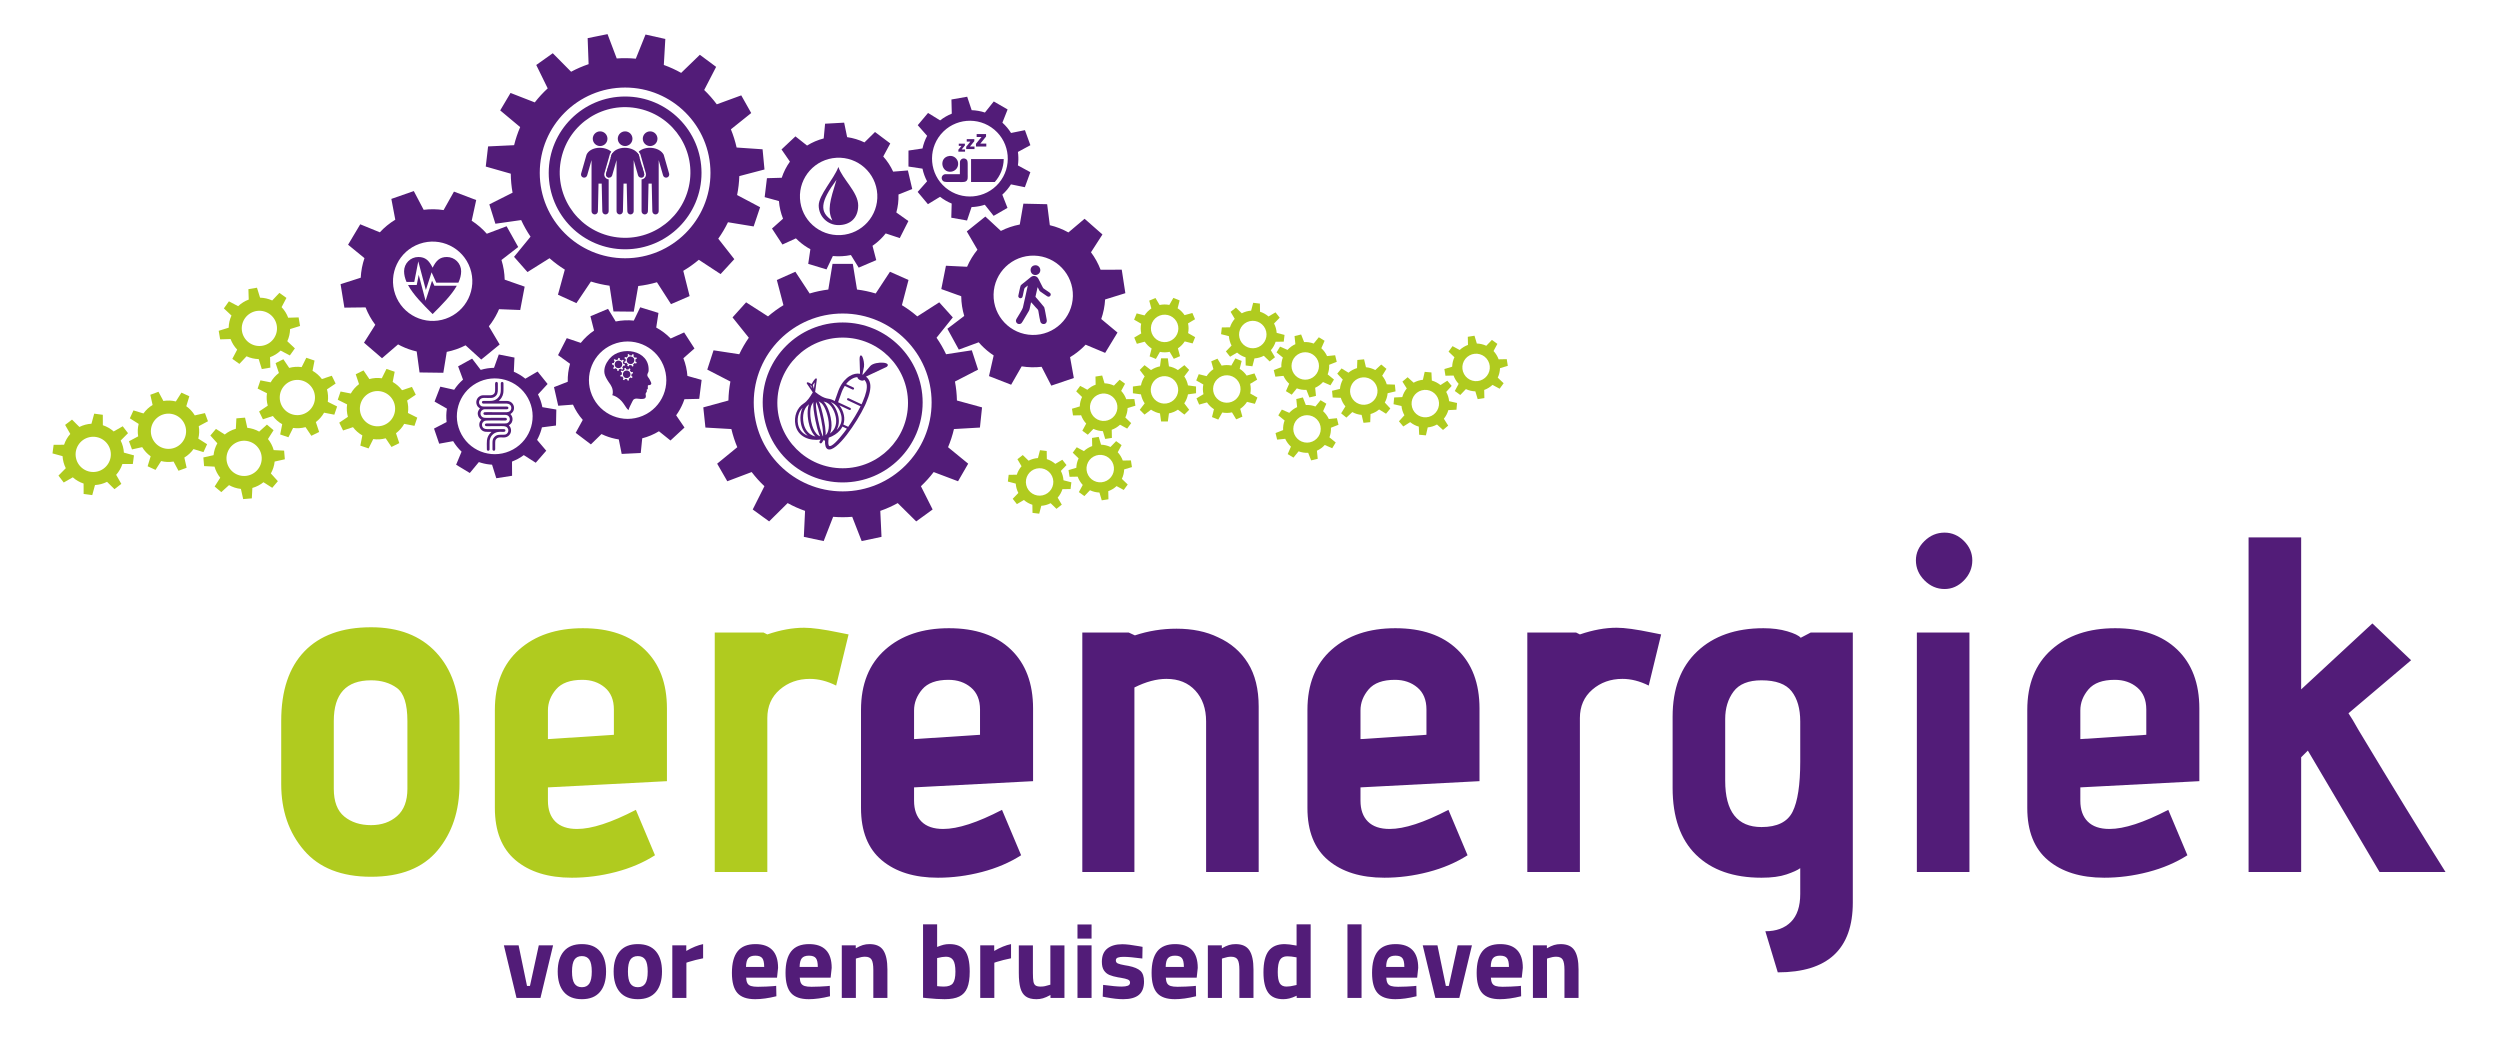 <?xml version="1.0" encoding="UTF-8"?>
<!DOCTYPE svg PUBLIC "-//W3C//DTD SVG 1.1//EN" "http://www.w3.org/Graphics/SVG/1.1/DTD/svg11.dtd">
<!-- Creator: CorelDRAW 2019 (64-Bit) -->
<svg xmlns="http://www.w3.org/2000/svg" xml:space="preserve" width="190mm" height="80mm" version="1.1" style="shape-rendering:geometricPrecision; text-rendering:geometricPrecision; image-rendering:optimizeQuality; fill-rule:evenodd; clip-rule:evenodd"
viewBox="0 0 19000 8000"
 xmlns:xlink="http://www.w3.org/1999/xlink">
 <defs>
  <style type="text/css">
   <![CDATA[
    .fil1 {fill:#521C78}
    .fil4 {fill:#B0CB1F}
    .fil0 {fill:#521C78}
    .fil2 {fill:#521C78;fill-rule:nonzero}
    .fil3 {fill:#B0CB1F;fill-rule:nonzero}
    .fil5 {fill:#521C78;fill-rule:nonzero}
   ]]>
  </style>
 </defs>
 <g id="Laag_x0020_1">
  <path class="fil0" d="M6522.27 1561.79c-0.65,101.63 -67.15,148.95 -150.03,148.95 -82.88,0 -150.06,-66.67 -150.06,-148.95 0,-80.04 116.03,-202 149.68,-293 28.38,90.66 151.1,191.36 150.41,293zm-165.12 -194.95c-124.72,169.44 -130.88,244.72 -31.52,309.48 -38.29,-83.11 -19.1,-144.82 31.52,-309.48z"/>
  <path class="fil1" d="M7777.7 1547.88l180.71 4.04 20.25 159.59c50.14,11.83 97.55,30.51 141.24,55.01l122.87 -103.86 135.83 119.25 -87.12 135.37c30.12,40.38 54.78,85.02 72.93,132.83l160.85 -0.58 27.4 178.67 -153.77 47.7c-2.97,51.86 -13.14,101.72 -29.5,148.63l123.59 102.94 -93.85 154.48 -148.47 -62.3c-6.46,6.84 -13.08,13.51 -19.87,20.02 -29.77,28.47 -62.74,53.59 -98.28,74.79l28.53 158.38 -171.2 58.02 -73.64 -143.09c-24.84,2.88 -50.16,4.09 -75.87,3.51 -25.69,-0.57 -50.94,-2.9 -75.63,-6.89l-79.95 139.65 -168.43 -65.6 35.56 -156.95c-34.56,-22.77 -66.37,-49.33 -94.84,-79.1 -6.5,-6.79 -12.82,-13.76 -18.96,-20.89l-151.1 55.62 -86.86 -158.52 128.06 -97.32c-14.26,-47.58 -22.19,-97.86 -22.85,-149.81l-151.48 -54.5 35.35 -177.27 160.67 7.77c20.26,-46.95 46.89,-90.46 78.77,-129.45l-80.99 -139.12 141.03 -113.08 118.11 109.25c44.73,-22.52 92.93,-39.08 143.54,-48.65l27.37 -158.54zm81.58 394.89c166.46,3.71 298.38,141.67 294.66,308.12 -3.71,166.45 -141.67,298.37 -308.12,294.66 -166.45,-3.72 -298.37,-141.67 -294.66,-308.12 3.72,-166.46 141.67,-298.38 308.12,-294.66z"/>
  <path class="fil2" d="M4679.28 2443.22c45.99,-9.41 92.37,-11.44 137.65,-6.7l48.72 -101.16 138.63 42.92 -16.99 111.13c40.27,21.84 77.37,49.79 109.78,83.19l102.34 -46.17 78.61 121.99 -84.39 74.16c17.39,44.08 27.41,89.33 30.63,134.35l108.02 30.4 -18.2 143.97 -112.37 2.57c-3.1,9.22 -6.48,18.34 -10.16,27.35 -13.71,33.6 -31.41,65.56 -52.77,95.14l63.3 92.84 -106.49 98.59 -87.65 -70.19c-19.4,11.86 -39.94,22.42 -61.54,31.5 -21.58,9.07 -43.47,16.34 -65.48,21.9l-11.19 111.72 -144.95 7.08 -22.02 -110.13c-35.95,-5.41 -71.04,-15.11 -104.51,-28.77 -9.13,-3.73 -18.14,-7.76 -27.02,-12.07l-80.49 78.5 -115.58 -87.75 53.89 -98.48c-29.92,-33.79 -55.24,-72.61 -74.56,-115.86l-112.03 8.39 -32.14 -141.52 104.55 -40.78c-1.2,-46.55 4.81,-92.62 17.41,-136.68l-91.24 -65.6 66.34 -129.06 106.42 35.99c28.3,-35.65 62.19,-67.36 101.06,-93.63l-27.7 -108.81 133.79 -56.23 58.33 95.91zm202.13 173.95c-69.75,-28.46 -150.38,-30.33 -225.32,1.17 -74.88,31.48 -129.87,90.2 -158.25,159.71 -28.47,69.76 -30.33,150.38 1.16,225.32 31.47,74.88 90.21,129.87 159.72,158.25 69.74,28.47 150.37,30.33 225.31,-1.17 74.89,-31.46 129.88,-90.2 158.25,-159.71 28.47,-69.75 30.34,-150.37 -1.16,-225.32 -31.48,-74.88 -90.2,-129.87 -159.71,-158.25z"/>
  <path class="fil2" d="M3653.41 2811.17c33.27,-10.09 67.29,-15.23 101.11,-15.69l36.27 -101.48 119.23 23.52 -4.97 107.73c31.26,13.36 60.78,31.06 87.56,52.83l92.99 -54.4 76.22 94.65 -73.02 79.28c15.84,31.29 26.79,63.86 33.1,96.8l106.19 18.1 -2.46 121.5 -106.97 13.82c-1.46,6.2 -3.07,12.37 -4.84,18.49 -7.73,26.68 -18.45,52.47 -32.01,76.86l69.77 82.18 -79.99 91.5 -90.72 -58.12c-13.54,10.11 -27.93,19.42 -43.14,27.79l-9.16 5.05 -0.33 0c-12.15,6.24 -24.5,11.74 -36.99,16.52l0.62 107.74 -120.08 18.68 -32.16 -102.89c-27.85,-1.58 -55.38,-6.31 -82.06,-14.03 -6.12,-1.78 -12.2,-3.72 -18.22,-5.8l-68.86 83.02 -104 -62.88 41.47 -99.4c-24.47,-22.96 -46.14,-49.62 -64.12,-79.73l-106.02 19.32 -39.26 -115.01 95.67 -49.5c-4.08,-34.26 -3.26,-68.67 2.18,-102.25l-93.71 -53.38 43.87 -113.34 105.15 23.59c18.47,-28.32 40.99,-54.33 67.3,-77.05l-37.42 -101.01 106.45 -58.63 65.36 85.62zm186.78 76.07c-70.72,-20.49 -149.33,-13.97 -219.06,24.43 -69.67,38.37 -117.18,101.3 -137.67,172.03 -20.49,70.73 -13.96,149.34 24.43,219.06 38.37,69.67 101.31,117.18 172.04,137.67 70.72,20.49 149.33,13.96 219.05,-24.44l0.11 -0.05c69.61,-38.37 117.09,-101.28 137.57,-171.97 20.48,-70.73 13.96,-149.34 -24.44,-219.07l-0.06 -0.1c-38.37,-69.61 -101.28,-117.09 -171.97,-137.56z"/>
  <path class="fil1" d="M2974.24 1511.65l170.68 -59.53 74.89 142.38c51.09,-6.48 102.05,-5.59 151.55,2.05l78.7 -140.33 169 64.11 -34.17 157.3c42.35,27.28 81.09,60.46 114.84,98.87l150.44 -56.9 88.27 157.74 -127.3 98.55c15.37,49.62 23.33,99.89 24.43,149.55l151.81 53.12 -33.77 177.57 -160.88 -6.34c-3.65,8.66 -7.52,17.24 -11.6,25.71 -17.91,37.09 -39.98,72.17 -65.84,104.48l82.2 138.35 -140.02 114.32 -119.1 -108.21c-22.26,11.39 -45.55,21.4 -69.83,29.86 -24.27,8.47 -48.74,15.13 -73.24,20.04l-25.97 158.82 -180.74 -2.44 -21.68 -159.45c-40.35,-9.22 -79.45,-22.96 -116.54,-40.87 -8.47,-4.09 -16.83,-8.39 -25.07,-12.91l-122.04 105.02 -136.89 -118.04 85.84 -136.02c-30.02,-39.57 -55.06,-83.88 -73.88,-132.3l-160.98 2.01 -28.99 -178.41 153.19 -49.02c2.53,-51.07 12.23,-101.15 28.44,-148.84l-124.61 -101.93 92.48 -155.31 148.9 60.94c34.01,-36.77 73.35,-69.16 117.4,-95.86l-29.92 -158.08zm214.77 341.28c157.2,-54.83 329.1,28.15 383.93,185.36 54.84,157.2 -28.14,329.09 -185.36,383.93 -157.2,54.83 -329.09,-28.15 -383.92,-185.36 -54.84,-157.2 28.14,-329.09 185.35,-383.93z"/>
  <path class="fil1" d="M6513.4 2200.5c48.65,6.09 96.04,16.25 141.85,30.06l108.57 -165.27 140.84 62.71 -50.2 191.37c41.46,25.17 80.64,53.74 117.16,85.28l166.62 -106.96 103.16 114.58 -123.73 154.45c27.54,39.55 51.87,81.5 72.61,125.48l195.48 -29.9 47.64 146.63 -175.74 90.7c8.88,46.85 13.99,95.01 15.02,144.19l190.89 52.23 -16.11 153.33 -197.42 11.39c-11.13,47.62 -26.19,93.72 -44.8,137.96l153.01 125.23 -77.1 133.52 -185.12 -69.95c-29.31,38.54 -61.78,74.55 -97,107.65l88.94 176.86 -124.73 90.61 -140.58 -139.11c-42.15,23.21 -86.43,43.02 -132.47,59.07l9.3 197.48 -150.81 32.04 -71.87 -184.35c-23.9,1.98 -48.07,2.99 -72.47,2.99 -24.42,0 -48.58,-1.05 -72.47,-3.03l-71.9 184.39 -150.8 -32.05 9.32 -197.51c-46.05,-16.03 -90.3,-35.87 -132.44,-59.08l-140.62 139.16 -124.73 -90.62 88.94 -176.86c-35.22,-33.1 -67.67,-69.12 -96.98,-107.65l-185.15 69.96 -77.08 -133.52 152.99 -125.23c-18.62,-44.24 -33.67,-90.35 -44.81,-137.96l-197.4 -11.39 -16.11 -153.33 190.9 -52.23c1.03,-49.18 6.17,-97.33 15.05,-144.16l-175.78 -90.74 47.65 -146.62 195.5 29.91c20.73,-43.98 45.07,-85.92 72.59,-125.47l-123.74 -154.47 103.17 -114.58 166.58 106.94c36.53,-31.54 75.72,-60.1 117.18,-85.28l-50.19 -191.36 140.84 -62.7 108.54 165.23c45.81,-13.8 93.21,-23.93 141.88,-30.02l31.97 -195.24 154.18 0 31.98 195.24zm-109.06 182.28c186.64,0 355.62,75.66 477.94,197.97 122.31,122.32 197.97,291.3 197.97,477.95 0,186.64 -75.66,355.62 -197.97,477.94 -122.32,122.31 -291.3,197.97 -477.94,197.97 -186.65,0 -355.63,-75.66 -477.95,-197.97 -122.31,-122.32 -197.97,-291.3 -197.97,-477.94 0,-186.65 75.66,-355.63 197.97,-477.95 122.32,-122.31 291.3,-197.97 477.95,-197.97zm429.79 246.12c-109.98,-109.97 -261.95,-178.01 -429.79,-178.01 -167.85,0 -319.82,68.04 -429.8,178.01 -109.97,109.98 -178.01,261.95 -178.01,429.8 0,167.84 68.04,319.81 178.01,429.79 109.98,109.98 261.95,178.02 429.8,178.02 167.84,0 319.81,-68.04 429.79,-178.02 109.97,-109.98 178.02,-261.95 178.02,-429.79 0,-167.85 -68.05,-319.82 -178.02,-429.8zm-429.79 -63.2c274.21,0 496.52,222.31 496.52,496.54 0,274.22 -222.31,496.52 -496.52,496.52 -274.23,0 -496.54,-222.3 -496.54,-496.52 0,-274.23 222.31,-496.54 496.54,-496.54z"/>
  <path class="fil1" d="M5044.95 493.68c46.15,16.57 90.19,36.81 131.88,60.28l142 -137.61 123.79 91.92 -90.75 175.82c34.97,33.61 66.97,70.03 95.75,108.78l185.92 -68.04 75.7 134.32 -154.45 123.74c18.25,44.61 32.85,90.86 43.5,138.3l197.29 13.45 14.51 153.49 -191.29 50.2c-1.55,47.64 -7.06,95.77 -16.79,143.99l174.9 92.61 -49.17 146.12 -195.14 -31.94c-21.25,44.03 -46,85.74 -73.82,124.85l122.01 155.6 -104.36 113.49 -165.41 -108.64c-37.01,31.22 -76.55,59.27 -118.14,83.9l48.22 191.99 -141.49 61.23 -106.86 -166.43c-46.19,13.46 -93.73,23.14 -142.16,28.76l-33.99 194.75 -154.17 -1.61 -29.94 -195.59c-23.75,-3.28 -47.56,-7.57 -71.38,-12.9 -23.81,-5.32 -47.16,-11.62 -70.05,-18.76l-110.39 164.27 -140.18 -64.18 52.17 -190.71c-41.43,-25.7 -80.3,-54.7 -116.36,-86.54l-167.6 105.13 -101.95 -115.65 125.38 -153.19c-27.16,-39.99 -50.97,-82.21 -71.18,-126.21l-195.94 27.88 -46.1 -147.12 176.62 -88.84c-8.52,-47.24 -13.16,-95.51 -13.64,-144.41l-190.16 -54.17 17.71 -153.16 197.71 -9.33c11.73,-47.76 27.24,-93.64 46.12,-137.4l-151.76 -126.9 78.49 -132.71 184.26 71.85c29.84,-38.4 62.74,-74.02 98.23,-106.62l-87.08 -177.75 125.67 -89.31 139.25 140.7c42.53,-22.82 87,-42.13 132.96,-57.66l-7.25 -197.71 151.14 -30.48 69.88 184.93c47.72,-3.47 96.19,-3.02 145.01,1.65l73.79 -183.57 150.47 33.63 -11.38 197.51zm-294.04 171.66c179.13,0 341.32,72.62 458.71,190.01 117.4,117.4 190.01,279.59 190.01,458.72 0,179.13 -72.61,341.32 -190.01,458.72 -117.39,117.38 -279.58,190.01 -458.71,190.01 -179.13,0 -341.33,-72.63 -458.72,-190.01 -117.38,-117.4 -190.01,-279.59 -190.01,-458.72 0,-179.13 72.63,-341.32 190.01,-458.72 117.39,-117.39 279.59,-190.01 458.72,-190.01zm410.57 238.16c-105.06,-105.06 -250.24,-170.05 -410.57,-170.05 -160.34,0 -305.52,64.99 -410.57,170.05 -105.06,105.06 -170.05,250.23 -170.05,410.57 0,160.34 64.99,305.51 170.05,410.57 105.05,105.06 250.23,170.05 410.57,170.05 160.33,0 305.51,-64.99 410.57,-170.05 105.05,-105.06 170.05,-250.23 170.05,-410.57 0,-160.34 -65,-305.51 -170.05,-410.57zm-302.63 -77.19c267.63,59.82 436.09,325.25 376.28,592.88 -59.82,267.62 -325.26,436.08 -592.88,376.27 -267.62,-59.82 -436.08,-325.25 -376.27,-592.88 59.81,-267.61 325.25,-436.08 592.87,-376.27z"/>
  <path class="fil2" d="M7144.94 914.88c27.41,-21.42 57.28,-38.48 88.62,-51.11l-2.66 -107.67 119.7 -20.96 34.07 102.18c33.98,1.23 67.92,7.16 100.78,17.89l67.17 -84.19 105.17 60.9 -39.65 100.34c26.03,23.5 47.97,49.91 65.73,78.32l105.61 -21.34 41.42 114.26 -94.71 51.3c0.88,6.34 1.6,12.7 2.15,19.06l0 0.16c2.38,27.62 1.64,55.51 -2.26,83.13l94.57 51.52 -41.71 114.16 -105.64 -21.62c-8.13,12.91 -17.15,25.45 -27.05,37.54l-0.07 0.14 -3.11 3.68c-11.16,13.28 -23.06,25.56 -35.59,36.86l39.39 100.4 -105.32 60.64 -66.98 -84.38c-26.62,8.6 -54.08,14.12 -81.81,16.5 -6.32,0.55 -12.64,0.93 -18.98,1.14l-34.34 102.12 -119.66 -21.26 2.94 -107.68c-31.03,-12.64 -60.81,-29.73 -88.41,-51.36l-92.08 56.23 -78.01 -93.18 71.48 -80.63c-16.18,-30.51 -27.84,-62.92 -34.88,-96.19l-106.53 -16.07 0.15 -121.53 106.54 -15.81c7.07,-33.04 18.77,-65.39 35.18,-96.07l-71.31 -80.84 78.23 -93 91.86 56.42zm201.58 3.85c-73.54,6.36 -144.58,40.65 -195.67,101.38l-2.2 2.68c-49.51,60.27 -70.41,134.99 -64.17,207.46l0 0.16c6.34,73.44 40.63,144.42 101.37,195.51l2.68 2.2c60.28,49.52 135.05,70.43 207.62,64.17 73.4,-6.33 144.35,-40.58 195.43,-101.27l0.08 -0.1c51.07,-60.69 72.69,-136.55 66.38,-210.13 -6.35,-73.51 -40.6,-144.51 -101.27,-195.59l-0.11 -0.09c-60.69,-51.05 -136.55,-72.68 -210.14,-66.38z"/>
  <path class="fil1" d="M7864.83 2016.2c-49.3,6.5 -39.01,80.71 10.07,73.48 18.4,-2.7 34.05,-19.78 31.12,-41.58 -2.5,-18.51 -19.29,-34.77 -41.19,-31.9zm-53.6 153.6c-0.95,9.41 -33.06,146.23 -37.68,168.77 -2.39,11.63 -37.93,67.65 -45.29,80.12 -5.54,9.39 -10.97,18.62 -4.19,31.19 4.08,7.57 13.85,15.25 27.18,12.36 11.65,-2.53 15.97,-10.81 21.32,-19.94l46.6 -78.78c5.79,-9.86 6.72,-19.72 9.37,-31.81 2.37,-10.87 5.98,-23.83 7.38,-34.55 4.2,2.76 25.09,27.37 30.31,32.95l8.6 9.43c18.67,20.02 14.06,10.9 19.92,43.55 3.37,18.74 6.99,42.3 11.71,60.47 6,23.07 34.87,23.92 44.04,10.11 6.42,-9.67 5.84,-16.24 3.39,-29.09 -3.19,-16.81 -14.61,-83.15 -18.13,-90.12 -1.82,-3.57 -57.6,-68.57 -62.02,-73.65 -1.46,-1.67 -2.99,-3.39 -4.31,-5.52l16.39 -72.81c3.22,4.37 7.15,13.21 9.87,18.51 1.51,2.96 2.97,6.32 4.74,9.01 2.41,3.67 4.23,4.61 7.71,6.96 13.39,8.97 37.95,27.1 50.89,35 17.45,10.63 32.83,-9.02 24,-22.32 -3.34,-5.04 -26.3,-19.76 -33.18,-24.43 -20.43,-13.85 -19.78,-11.05 -28.44,-28.16l-28.89 -56.94c-11.15,-22.26 -35.62,-29.6 -56.08,-15.83l-63.24 50.99c-2.72,2.28 -4.84,4.13 -7.61,6.15 -2.7,1.95 -5.94,4.59 -7.6,7.05 -3.92,5.8 -13.59,55.5 -16.72,69.11 -1.97,8.57 -4.85,15.93 1.35,22.88 4.73,5.3 11.64,8.74 20.62,4.28 6.93,-3.44 8.28,-8.93 10.46,-18.88 1.55,-7.07 10.18,-53.51 13.54,-56.79l16.06 -13.1c2.26,-1.83 6.29,-4.63 7.93,-6.17z"/>
  <path class="fil1" d="M3776.13 2902.61l-5.69 0c-2.07,1.65 -4.68,2.76 -6.19,5.39 -4.63,8.15 3.19,62.54 -4.97,78.18 -4.74,9.07 -14.84,17.35 -29.2,17.6 -15.88,0.27 -32.05,-0.01 -47.96,-0.01 -17.38,0 -25.69,0.76 -38.46,9.05 -21.54,13.99 -30.02,42.47 -19.08,66.42 5.78,12.65 11.93,17.48 23.01,24.67 -9.88,13.23 -19.86,24.87 -15.79,48.01 2.96,16.85 11.74,27.37 24.56,36.19l2.69 2.49c-18.65,14.26 -23.33,47.56 -4.7,71.49 20.9,26.85 52.17,18.86 81.37,20 -5.16,6.02 -10.26,9.44 -15.34,16.09 -24.83,32.49 -20.41,62.31 -20.41,104.01 0,10.13 -1.96,20.91 7.56,23.35 4.77,1.23 8.32,-0.69 10.61,-3.32 3.42,-3.89 2.63,-8.12 2.61,-13.63 -0.03,-10.4 0,-20.79 0,-31.18 0,-23.06 -1.17,-34.72 8.1,-53.98 6.41,-13.33 18,-24.89 30.49,-31.87 33.69,-18.82 71.89,-2.34 79.85,-13.67 2.79,-3.95 5.16,-16.66 -11.58,-16.68 -41.56,-0.05 -83.14,-0.01 -124.71,0.02 -17.65,0.01 -33.12,-4.86 -38.51,-23.53 -5.51,-19.08 7.01,-34.68 19.92,-39.55 11.24,-4.23 124.65,-2.26 153.69,-2.13 17.33,0.08 15.56,-11.77 13.12,-15.6 -4.5,-7.04 -16.12,-4.93 -25.92,-4.93l-94.31 0c-14.47,0 -48.78,2.02 -59.84,-2.85 -22.96,-10.11 -27.29,-43.62 -2.96,-57.86 8.97,-5.25 15.6,-4.52 26.82,-4.52l155.91 0.02c16.4,-0.02 13.59,-13.17 11.11,-16.6 -4.33,-5.96 -18.36,-3.89 -27.13,-3.89l-156.67 0c-10.21,0.02 -18.15,-1.51 -24.74,-6.59 -21.76,-16.76 -14.63,-50.03 10.52,-57.34 19.38,-5.64 65.59,4.04 87.66,-5.84 3.69,-1.65 6.77,-3.51 9.65,-5.54 18.62,-13.18 22.43,-30.12 22.43,-55.93l-0.18 -47.05c-0.77,-5.11 -4.12,-6.43 -7.34,-8.89zm42.2 0l-4.45 0c-10.12,6.69 -7.86,6.46 -7.86,25.57 0,33.32 3.65,62.16 -14.09,86.62 -27.11,37.35 -60.86,32.11 -101.82,32.11 -10.25,0 -24.35,-2.45 -27.02,6.99 -1.58,5.57 1.07,9.74 4.44,11.97 3.87,2.57 10.51,1.54 15.39,1.54l134.29 0c22.2,0 44.19,-3.62 58.44,8.56 13.05,11.15 14.2,34.59 0.83,47.37 -13.43,12.87 -35.79,9.29 -57.67,9.29 -22.38,0 -44.77,0 -67.14,0 -21.25,0 -46.45,-1.25 -67.19,0 -11.44,0.7 -14.05,13.03 -5.84,18.84 4.09,2.9 25.61,1.67 32.26,1.67 12.43,0 124.78,-0.7 133.92,0.13 30.93,2.83 40.1,42.12 16.91,58.44 -9.02,6.35 -14.02,6.67 -26.93,6.65l-134.3 -0.01c-18.2,-0.08 -16.54,11.9 -13.14,16.31 3.13,4.05 5.9,4.25 12.32,4.22l83.96 -0.02c31.36,0 68.75,-7.21 78.24,22.71 2.99,9.41 1.35,19.75 -3.33,26.88 -11.77,17.92 -25.69,15.64 -51.74,15.64 -25.91,0 -35.9,3.27 -49.59,17.34 -14.32,14.73 -14.35,28.08 -14.35,52.78 0,11.2 0.02,22.38 0,33.58 -0.01,5.69 -0.82,10.67 2.41,14.38 2.6,2.98 7.03,4.79 11.8,3.04 9.14,-3.36 6.57,-17.51 6.57,-27.02 0,-11.18 0.02,-22.37 0,-33.57 0,-12 0.53,-18.87 6.65,-26.94 19.48,-25.65 53.67,-3.93 82.78,-17.91 24.34,-11.71 37.51,-39.04 27.95,-66.13 -3.76,-10.66 -8.44,-14.38 -13.24,-20.91 12.42,-9.62 22.95,-16.2 26.87,-37.63 2.74,-15.04 -1.65,-32.07 -11.59,-43.42 -1.83,-2.1 -2.21,-1.74 -4,-4.48 3.51,-4.08 20.05,-10.35 26.15,-34.26 8.23,-32.28 -15.32,-65.98 -53.64,-66.04 -18.46,-0.03 -43.41,1.46 -61.05,-0.13 5,-4.18 12.67,-12.23 16.6,-17.55 1.53,-2.07 3.31,-4.79 4.84,-7.16 6.21,-9.71 10.98,-21.53 13.2,-34.73 2.38,-14.19 1.3,-51.35 1.37,-69.56 0.06,-13.3 -2.37,-11.56 -8.21,-15.16z"/>
  <path class="fil1" d="M7295.61 1230.24l-0.59 93.66 -112.1 0.16c-16.98,1.56 -32.14,20.15 -23.7,40.29 8.36,19.89 25.42,18.74 49.53,18.74 22.82,0 45.64,0 68.45,0 18.16,0 49.71,3.38 63.43,-4.81 17.07,-10.18 13.82,-29.91 13.82,-54.27 0,-22.82 0,-45.63 0,-68.45 0,-24.92 0.94,-41.47 -18.87,-49.29 -19.76,-7.8 -38.5,6.68 -39.97,23.97zm84.47 -21.22l248.31 0c-1.06,66.82 -26.58,127.68 -67.99,174.05l-180.32 0 0 -174.05zm-96.53 -60.06l0 -10.99 23.85 -29.38 -20.67 0 0 -16.59 46.5 0 0 13.45 -24.93 30.71 26.06 0 0 16.59 -50.81 0 0 -3.79zm133.8 -38.96l0 -17.18 41.81 -51.52 -36.56 0 0 -22.35 71.44 0 0 18.79 -43.58 53.71 45.41 0 0 22.35 -78.52 0 0 -3.8zm-74.21 19.2l0 -13.73 31.81 -39.2 -27.71 0 0 -19.14 57.58 0 0 15.8 -33.21 40.93 34.63 0 0 19.14 -63.1 0 0 -3.8zm-127.73 56c-82.6,10.49 -63.23,129.79 13.78,119.61 31.04,-4.09 56.61,-31.45 52.4,-67.44 -3.51,-29.83 -31.71,-56.54 -66.18,-52.17z"/>
  <path class="fil1" d="M4919.44 2850.52c0,11.46 9.93,19.07 15.22,28.89l5.77 11.11c2.7,5.38 9.43,18.64 9.43,23.88 0,3.43 -2.24,6.88 -4.22,8.54 -8.3,6.96 -19.66,1.34 -21.83,7.7 -0.92,2.71 -0.27,18.61 -0.27,23 0,4.97 -7.28,7.13 -9.58,8.67 0.36,4.42 7.31,7.5 -2.35,20.47 -8.92,11.97 -3.12,14.91 -3.12,27.89 0,13.72 -6.56,18.56 -20.27,20.81 -12.02,1.97 -23,0.81 -34.75,-0.92 -10.04,-1.48 -21.31,-2.73 -30.79,1.54 -10.38,4.68 -11.92,9.31 -16.71,18.88l-17.64 35.74c-2.88,5.7 -11.71,25.86 -11.71,30.28 -25.23,-16.89 -40.45,-82.1 -111.66,-110.11l-11.54 -3.51c6.32,-11.95 4.53,-37.12 0.29,-50.03 -1.17,-3.56 -2.2,-6.86 -3.55,-10.15 -2.74,-6.67 -5.47,-11.64 -9.15,-17.77 -4.52,-7.5 -11.28,-16.22 -16.71,-24.36 -11.13,-16.71 -27.36,-43.53 -30.41,-64.49 -5.69,-39.19 10.37,-74.77 33.72,-104.51l6.96 -8.08c83.03,-98.74 304.82,-66.01 294.72,93.93 -1.53,10.25 -0.23,5.81 -4.84,16.16 -2.38,5.38 -5.01,10.15 -5.01,16.44zm-180.82 22.35c-3.95,-3.36 -7.05,-7.45 -9.24,-11.93l-12.52 1.66 -2.76 -10.14 11.62 -4.93c-0.4,-4.97 0.21,-10.07 1.9,-14.96l-10.02 -7.68 5.21 -9.13 11.7 4.73c3.36,-3.95 7.44,-7.05 11.92,-9.24l-1.65 -12.52 10.13 -2.76 4.94 11.63c4.97,-0.41 10.06,0.2 14.97,1.89l7.67 -10.02 9.12 5.21 -4.73 11.7c3.95,3.36 7.05,7.44 9.24,11.92l12.52 -1.65 2.77 10.13 -11.62 4.94c0.39,4.97 -0.22,10.06 -1.89,14.97l10 7.66 -5.21 9.13 -11.7 -4.73c-3.36,3.95 -7.43,7.05 -11.92,9.24l1.65 12.52 -10.13 2.77 -4.93 -11.62c-4.98,0.39 -10.07,-0.21 -14.97,-1.89l-7.67 10.01 -9.13 -5.22 4.73 -11.69zm9.77 -3.1c-13.88,-7.93 -18.72,-25.62 -10.78,-39.51 7.93,-13.88 25.61,-18.72 39.5,-10.78 13.89,7.93 18.72,25.62 10.79,39.51 -7.93,13.89 -25.62,18.71 -39.51,10.78zm7.13 -125.37c-0.9,-5.1 -0.68,-10.22 0.49,-15.08l-10.69 -6.71 4.33 -9.57 12.1 3.62c2.86,-4.09 6.58,-7.63 11,-10.32l-2.82 -12.3 9.84 -3.7 5.99 11.1c5.11,-0.89 10.22,-0.69 15.08,0.49l6.71 -10.69 9.57 4.33 -3.62 12.09c4.09,2.88 7.63,6.59 10.32,11.02l12.31 -2.82 3.7 9.82 -11.1 6c0.88,5.1 0.67,10.23 -0.5,15.08l10.7 6.71 -4.34 9.57 -12.09 -3.61c-2.88,4.08 -6.58,7.62 -11.01,10.31l2.82 12.31 -9.83 3.7 -6.01 -11.11c-5.09,0.89 -10.22,0.69 -15.07,-0.49l-6.7 10.69 -9.58 -4.33 3.61 -12.09c-4.08,-2.87 -7.61,-6.59 -10.32,-11.01l-12.29 2.82 -3.71 -9.84 11.11 -5.99zm9.5 3.85c-5.64,-14.97 1.93,-31.67 16.89,-37.32 14.97,-5.62 31.68,1.94 37.31,16.9 5.64,14.98 -1.92,31.68 -16.89,37.31 -14.97,5.64 -31.67,-1.93 -37.31,-16.89zm-97.1 39.31c-2.54,-4.51 -4.06,-9.41 -4.57,-14.39l-12.33 -2.74 0.9 -10.47 12.61 -0.63c1.33,-4.81 3.65,-9.39 6.92,-13.4l-6.76 -10.65 8.03 -6.79 9.35 8.48c4.52,-2.55 9.42,-4.07 14.39,-4.58l2.75 -12.31 10.47 0.88 0.63 12.61c4.81,1.34 9.38,3.66 13.41,6.93l10.64 -6.77 6.78 8.04 -8.47 9.36c2.54,4.51 4.07,9.41 4.57,14.37l12.33 2.75 -0.89 10.47 -12.61 0.64c-1.35,4.8 -3.66,9.37 -6.93,13.4l6.77 10.66 -8.03 6.76 -9.37 -8.45c-4.5,2.54 -9.41,4.05 -14.38,4.56l-2.75 12.32 -10.46 -0.89 -0.64 -12.61c-4.81,-1.34 -9.38,-3.65 -13.4,-6.93l-10.65 6.77 -6.78 -8.03 8.47 -9.36zm10.24 0.45c-10.31,-12.22 -8.76,-30.49 3.46,-40.8 12.23,-10.32 30.5,-8.77 40.81,3.46 10.31,12.22 8.77,30.5 -3.46,40.81 -12.23,10.31 -30.51,8.76 -40.81,-3.47z"/>
  <path class="fil1" d="M3287.87 2034.55c-27.1,-54.2 -54.2,-81.31 -108.41,-81.31 -59.86,0 -108.43,48.57 -108.43,108.43 0,27.04 6.76,54.08 18.57,81.13l58.74 0 30.58 -156.45 57.62 217.76 43.48 -134.59 35.66 78.82 167.99 0c13.35,-28.88 21.05,-57.79 21.05,-86.67 0,-59.86 -48.57,-108.43 -108.42,-108.43 -54.22,0 -81.32,27.11 -108.43,81.31zm183.99 136.82c-40.3,71.86 -112.12,143.71 -183.99,215.56 -73.69,-73.69 -147.37,-147.4 -187.02,-221.09l66.42 0 15.02 -76.86 52.04 196.66 49.25 -152.45 17.28 38.18 171 0z"/>
  <path class="fil3" d="M3492.19 5958.66c0,203.43 -55.7,371.74 -167.1,504.94 -111.41,133.2 -279.72,199.79 -504.94,199.79 -225.22,0 -395.36,-67.2 -510.39,-201.61 -115.03,-134.4 -172.54,-302.11 -172.54,-503.12l0 -479.51c0,-230.06 58.72,-406.25 176.17,-528.55 117.47,-122.3 286.38,-183.45 506.76,-183.45 210.7,0 375.38,63.58 494.04,190.72 118.66,127.14 178,300.91 178,521.28l0 479.51zm-395.96 -479.51c0,-128.35 -26.64,-211.9 -79.92,-250.65 -53.27,-38.75 -118.66,-58.12 -196.16,-58.12 -188.9,0 -283.35,102.92 -283.35,308.77l0 515.83c0,96.88 26.64,167.11 79.92,210.7 53.28,43.59 121.1,65.39 203.43,65.39 79.91,0 145.91,-23.01 197.98,-69.02 52.07,-46.01 78.1,-115.04 78.1,-207.07l0 -515.83zm1068.01 606.65c0,67.81 18.76,120.49 56.3,158.03 37.54,37.53 92.63,56.3 165.29,56.3 111.4,0 260.34,-48.44 446.81,-145.3l145.31 345.1c-87.19,55.7 -186.47,98.08 -297.88,127.14 -111.4,29.06 -222.8,43.59 -334.2,43.59 -179.21,0 -321.49,-44.2 -426.84,-132.59 -105.34,-88.39 -158.02,-220.99 -158.02,-397.78l0 -744.69c0,-196.16 61.15,-348.74 183.45,-457.71 122.3,-108.98 283.96,-163.47 484.96,-163.47 201,0 357.82,53.88 470.43,161.65 112.61,107.77 168.91,257.31 168.91,448.63l0 552.17 -904.52 47.22 0 101.71zm501.3 -693.83c0,-72.65 -23,-128.36 -69.02,-167.1 -46.01,-38.75 -102.92,-58.12 -170.73,-58.12 -92.03,0 -158.63,24.21 -199.8,72.64 -41.17,48.44 -61.75,101.72 -61.75,159.84l0 217.96 501.3 -32.69 0 -192.53zm766.49 -584.85l370.53 0 29.05 14.52c99.3,-33.9 192.54,-50.86 279.72,-50.86 60.54,0 148.94,12.12 265.19,36.34l72.65 14.52 -94.45 388.7c-67.81,-33.91 -134.41,-50.86 -199.8,-50.86 -89.6,0 -165.88,27.24 -228.86,81.74 -62.96,54.49 -94.45,126.53 -94.45,216.14l0 1169.71 -399.58 0 0 -1819.95z"/>
  <path class="fil2" d="M6946.85 6085.8c0,67.81 18.76,120.49 56.3,158.03 37.54,37.53 92.63,56.3 165.29,56.3 111.4,0 260.34,-48.44 446.81,-145.3l145.31 345.1c-87.19,55.7 -186.47,98.08 -297.88,127.14 -111.4,29.06 -222.8,43.59 -334.2,43.59 -179.21,0 -321.49,-44.2 -426.84,-132.59 -105.34,-88.39 -158.02,-220.99 -158.02,-397.78l0 -744.69c0,-196.16 61.15,-348.74 183.45,-457.71 122.3,-108.98 283.96,-163.47 484.96,-163.47 201,0 357.82,53.88 470.43,161.65 112.61,107.77 168.91,257.31 168.91,448.63l0 552.17 -904.52 47.22 0 101.71zm501.3 -693.83c0,-72.65 -23,-128.36 -69.02,-167.1 -46.01,-38.75 -102.92,-58.12 -170.73,-58.12 -92.03,0 -158.63,24.21 -199.8,72.64 -41.16,48.44 -61.75,101.72 -61.75,159.84l0 217.96 501.3 -32.69 0 -192.53zm1718.24 90.81c0,-96.87 -27.24,-174.97 -81.73,-234.3 -54.49,-59.34 -127.75,-89 -219.78,-89 -75.08,0 -156.21,21.8 -243.39,65.39l0 1402.2 -395.95 0 0 -1819.95 352.36 0 47.23 21.79c101.71,-33.91 207.06,-50.86 316.03,-50.86 121.09,0 226.44,21.8 316.05,65.39 96.87,43.59 172.55,108.98 227.03,196.17 54.5,87.18 81.74,197.36 81.74,330.57l0 1256.89 -399.59 0 0 -1144.29zm1173.35 603.02c0,67.81 18.76,120.49 56.3,158.03 37.54,37.53 92.64,56.3 165.29,56.3 111.4,0 260.34,-48.44 446.82,-145.3l145.3 345.1c-87.19,55.7 -186.47,98.08 -297.88,127.14 -111.4,29.06 -222.8,43.59 -334.2,43.59 -179.21,0 -321.49,-44.2 -426.84,-132.59 -105.34,-88.39 -158.02,-220.99 -158.02,-397.78l0 -744.69c0,-196.16 61.15,-348.74 183.45,-457.71 122.3,-108.98 283.96,-163.47 484.96,-163.47 201.01,0 357.82,53.88 470.43,161.65 112.61,107.77 168.92,257.31 168.92,448.63l0 552.17 -904.53 47.22 0 101.71zm501.3 -693.83c0,-72.65 -23,-128.36 -69.01,-167.1 -46.02,-38.75 -102.93,-58.12 -170.74,-58.12 -92.03,0 -158.63,24.21 -199.8,72.64 -41.16,48.44 -61.75,101.72 -61.75,159.84l0 217.96 501.3 -32.69 0 -192.53zm766.49 -584.85l370.53 0 29.05 14.52c99.3,-33.9 192.54,-50.86 279.72,-50.86 60.55,0 148.94,12.12 265.19,36.34l72.65 14.52 -94.45 388.7c-67.81,-33.91 -134.41,-50.86 -199.79,-50.86 -89.61,0 -165.89,27.24 -228.87,81.74 -62.96,54.49 -94.45,126.53 -94.45,216.14l0 1169.71 -399.58 0 0 -1819.95zm1809.06 2270.39c82.33,0 147.12,-23.61 194.34,-70.83 47.23,-47.23 70.84,-118.06 70.84,-212.51l0 -196.16c-19.37,14.53 -53.88,30.27 -103.53,47.23 -49.65,16.95 -113.22,25.42 -190.72,25.42 -213.11,0 -379,-58.12 -497.67,-174.36 -118.66,-116.25 -178,-285.78 -178,-508.57l0 -541.27c0,-213.12 62.36,-378.4 187.08,-495.86 124.72,-117.45 292.43,-176.18 503.13,-176.18 67.81,0 128.35,7.87 181.63,23.61 53.27,15.75 87.18,32.09 101.71,49.04l76.28 -39.95 319.68 0 0 2052.44c0,353.58 -190.11,530.37 -570.32,530.37l-94.45 -312.42zm265.18 -1594.73c0,-96.87 -21.8,-173.15 -65.39,-228.85 -43.59,-55.7 -119.87,-83.55 -228.86,-83.55 -99.28,0 -170.12,28.45 -212.51,85.37 -42.37,56.91 -63.57,126.53 -63.57,208.88l0 468.61c0,234.9 92.03,352.36 276.08,352.36 118.67,0 197.38,-38.74 236.12,-116.24 38.76,-77.5 58.13,-204.65 58.13,-381.43l0 -305.15zm1097.06 -1006.23c-58.12,0 -108.98,-21.81 -152.57,-65.4 -43.59,-43.59 -65.39,-94.45 -65.39,-152.57 0,-55.7 21.8,-104.74 65.39,-147.12 43.59,-42.38 94.45,-63.57 152.57,-63.57 55.7,0 104.74,21.19 147.12,63.57 42.38,42.38 63.57,91.42 63.57,147.12 0,58.12 -21.19,108.98 -63.57,152.57 -42.38,43.59 -91.42,65.4 -147.12,65.4zm-210.7 330.57l399.6 0 0 1819.95 -399.6 0 0 -1819.95zm1242.37 1278.68c0,67.81 18.76,120.49 56.3,158.03 37.54,37.53 92.64,56.3 165.29,56.3 111.4,0 260.34,-48.44 446.82,-145.3l145.31 345.1c-87.2,55.7 -186.48,98.08 -297.89,127.14 -111.4,29.06 -222.8,43.59 -334.2,43.59 -179.21,0 -321.49,-44.2 -426.84,-132.59 -105.34,-88.39 -158.02,-220.99 -158.02,-397.78l0 -744.69c0,-196.16 61.15,-348.74 183.45,-457.71 122.3,-108.98 283.96,-163.47 484.96,-163.47 201.01,0 357.82,53.88 470.43,161.65 112.61,107.77 168.92,257.31 168.92,448.63l0 552.17 -904.53 47.22 0 101.71zm501.3 -693.83c0,-72.65 -23,-128.36 -69.01,-167.1 -46.02,-38.75 -102.93,-58.12 -170.74,-58.12 -92.02,0 -158.63,24.21 -199.8,72.64 -41.16,48.44 -61.75,101.72 -61.75,159.84l0 217.96 501.3 -32.69 0 -192.53zm1227.83 312.41l-50.85 50.85 0 871.84 -399.59 0 0 -2542.85 399.59 0 0 1155.17 541.26 -501.3 294.25 279.71 -475.88 403.23c16.96,24.21 42.38,66.6 76.29,127.14 259.12,431.08 479.51,790.71 661.14,1078.9l-501.3 0 -544.91 -922.69z"/>
  <path class="fil4" d="M10313.5 2797.61c-24.33,7.13 -46.39,19.14 -65.15,34.81l-52.61 -32.46 -32.66 39.75 42.04 45.31c-11.72,21.45 -19.22,45.41 -21.5,70.67l-60.12 14.24 5.01 51.22 61.75 2.3c7.13,24.34 19.14,46.39 34.81,65.15l-32.47 52.61 39.76 32.66 45.31 -42.05c21.45,11.72 45.42,19.23 70.68,21.49l14.23 60.14 51.21 -5.01 2.31 -61.76c24.33,-7.12 46.39,-19.13 65.15,-34.8l52.61 32.46 32.66 -39.76 -42.04 -45.3c11.72,-21.45 19.22,-45.41 21.5,-70.68l60.12 -14.24 -5.01 -51.2 -61.75 -2.31c-7.13,-24.34 -19.14,-46.39 -34.81,-65.16l32.47 -52.6 -39.76 -32.67 -45.31 42.05c-21.45,-11.73 -45.42,-19.23 -70.68,-21.49l-14.24 -60.13 -51.2 5.01 -2.31 61.75zm85.99 76.12c-54.36,-19.16 -113.95,9.37 -133.11,63.73 -19.16,54.35 9.37,113.95 63.73,133.11 54.36,19.16 113.95,-9.37 133.11,-63.73 19.16,-54.36 -9.37,-113.95 -63.73,-133.11z"/>
  <path class="fil4" d="M9858.22 3094.03c-23.11,10.45 -43.27,25.42 -59.66,43.55l-56.62 -24.81 -26.81 43.92 47.96 39c-8.63,22.88 -12.72,47.65 -11.44,72.98l-57.55 22.49 12.09 50.01 61.47 -6.33c10.45,23.1 25.43,43.27 43.55,59.67l-24.8 56.61 43.92 26.8 39 -47.95c22.87,8.62 47.65,12.71 72.98,11.43l22.48 57.57 50.01 -12.11 -6.33 -61.47c23.11,-10.45 43.27,-25.41 59.67,-43.55l56.63 24.81 26.79 -43.92 -47.94 -39c8.62,-22.88 12.7,-47.65 11.44,-72.99l57.54 -22.48 -12.1 -50.01 -61.47 6.33c-10.45,-23.1 -25.41,-43.27 -43.55,-59.67l24.82 -56.61 -43.93 -26.8 -39 47.95c-22.87,-8.63 -47.65,-12.71 -72.98,-11.43l-22.49 -57.57 -50.01 12.11 6.33 61.47zm95.76 63.38c-56.5,-11.39 -111.53,25.17 -122.92,81.67 -11.4,56.5 25.16,111.53 81.66,122.93 56.5,11.39 111.52,-25.17 122.92,-81.67 11.39,-56.5 -25.16,-111.53 -81.66,-122.93z"/>
  <path class="fil4" d="M9749.66 2717.3c-8.96,23.72 -12.65,48.56 -11.41,72.97l-57.59 22.49 12.11 50.01 61.48 -6.32c10.08,22.27 24.7,42.68 43.51,59.7l-24.8 56.59 43.92 26.81 39 -47.94c23.72,8.95 48.57,12.63 72.98,11.41l22.49 57.58 50.01 -12.11 -6.32 -61.48c22.26,-10.08 42.67,-24.7 59.68,-43.53l56.6 24.82 26.81 -43.92 -47.94 -39c8.96,-23.72 12.64,-48.57 11.41,-72.98l57.58 -22.49 -12.1 -50.01 -61.48 6.32c-10.08,-22.27 -24.71,-42.68 -43.52,-59.7l24.8 -56.59 -43.92 -26.8 -39 47.93c-23.72,-8.95 -48.56,-12.63 -72.98,-11.4l-22.48 -57.58 -50.01 12.1 6.32 61.48c-22.27,10.08 -42.68,24.72 -59.69,43.53l-56.6 -24.81 -26.81 43.92 47.95 39zm112.53 -22.89c-48.01,31.89 -61.08,96.65 -29.19,144.66 31.88,48.01 96.65,61.08 144.66,29.19 48.01,-31.88 61.07,-96.65 29.19,-144.66 -31.89,-48.01 -96.65,-61.08 -144.66,-29.19z"/>
  <path class="fil4" d="M9383.98 2423.13c-16.66,19.11 -28.77,41.11 -36.13,64.42l-61.81 0.99 -6.1 51.09 59.83 15.51c1.68,24.4 8.28,48.62 19.97,71.13l-42.98 44.39 31.82 40.44 53.26 -31.33c19.12,16.67 41.12,28.77 64.42,36.14l1 61.8 51.1 6.1 15.51 -59.83c24.38,-1.68 48.62,-8.27 71.12,-19.98l44.39 43 40.44 -31.83 -31.33 -53.26c16.66,-19.11 28.78,-41.11 36.13,-64.42l61.82 -1 6.1 -51.1 -59.84 -15.51c-1.68,-24.39 -8.27,-48.61 -19.96,-71.13l42.97 -44.39 -31.81 -40.43 -53.27 31.33c-19.12,-16.66 -41.12,-28.78 -64.42,-36.14l-1 -61.81 -51.09 -6.09 -15.51 59.83c-24.39,1.68 -48.62,8.27 -71.12,19.98l-44.4 -42.99 -40.44 31.81 31.33 53.28zm113.46 17.79c-56.12,13.14 -90.95,69.28 -77.8,125.4 13.15,56.11 69.29,90.95 125.4,77.8 56.11,-13.15 90.94,-69.29 77.79,-125.41 -13.14,-56.12 -69.28,-90.94 -125.39,-77.79z"/>
  <path class="fil4" d="M8750.33 2344.49c-21.12,14.03 -38.6,32.06 -51.85,52.6l-59.88 -15.34 -19.37 47.67 53.63 30.75c-4.81,23.97 -4.85,49.08 0.49,73.86l-53.16 31.49 20.02 47.4 59.64 -16.17c14.05,21.12 32.07,38.6 52.61,51.86l-15.34 59.87 47.67 19.37 30.75 -53.62c23.96,4.8 49.08,4.84 73.87,-0.52l31.48 53.18 47.4 -20.02 -16.17 -59.64c21.12,-14.05 38.6,-32.07 51.85,-52.61l59.89 15.34 19.35 -47.67 -53.62 -30.75c4.82,-23.96 4.85,-49.07 -0.49,-73.87l53.16 -31.48 -20.02 -47.4 -59.64 16.17c-14.04,-21.11 -32.06,-38.6 -52.6,-51.85l15.33 -59.88 -47.67 -19.36 -30.74 53.62c-23.97,-4.82 -49.09,-4.85 -73.87,0.51l-31.49 -53.19 -47.4 20.02 16.17 59.66zm104.74 47.08c-57.59,-2.12 -106,42.85 -108.12,100.45 -2.13,57.59 42.83,106 100.43,108.11 57.6,2.13 106,-42.83 108.13,-100.43 2.12,-57.6 -42.84,-106 -100.44,-108.13z"/>
  <path class="fil4" d="M9145.2 2921.86c-4.85,24.9 -4.3,50 1.01,73.86l-52.99 31.84 20.34 47.27 59.54 -16.57c13.68,20.27 31.53,37.94 52.93,51.55l-14.94 59.95 47.8 19.05 30.37 -53.81c24.91,4.84 50.01,4.29 73.87,-1.01l31.85 52.98 47.27 -20.33 -16.57 -59.56c20.25,-13.66 37.93,-31.51 51.53,-52.92l59.96 14.95 19.05 -47.8 -53.81 -30.38c4.85,-24.9 4.3,-50 -1.01,-73.87l52.98 -31.84 -20.33 -47.27 -59.55 16.57c-13.67,-20.27 -31.52,-37.93 -52.92,-51.55l14.94 -59.95 -47.8 -19.04 -30.38 53.8c-24.9,-4.84 -50,-4.3 -73.87,1.01l-31.84 -52.98 -47.27 20.33 16.57 59.55c-20.26,13.67 -37.93,31.53 -51.53,52.93l-59.97 -14.94 -19.04 47.8 53.81 30.38zm107.08 -41.46c-41.97,39.5 -43.97,105.54 -4.47,147.51 39.5,41.97 105.54,43.97 147.51,4.47 41.97,-39.49 43.97,-105.54 4.47,-147.51 -39.49,-41.97 -105.54,-43.97 -147.51,-4.47z"/>
  <path class="fil4" d="M8699.52 2860.8c-14.27,20.96 -23.68,44.24 -28.22,68.25l-61.26 8.33 0.01 51.46 61.26 8.3c4.56,24.02 13.98,47.29 28.27,68.25l-37.4 49.17 36.4 36.39 49.16 -37.45c20.96,14.28 44.24,23.69 68.26,28.24l8.33 61.25 51.46 -0.02 8.29 -61.25c24.01,-4.57 47.3,-13.99 68.24,-28.28l49.19 37.41 36.37 -36.39 -37.43 -49.17c14.28,-20.96 23.69,-44.24 28.22,-68.25l61.26 -8.34 -0.01 -51.45 -61.26 -8.3c-4.56,-24.02 -13.98,-47.29 -28.27,-68.26l37.41 -49.18 -36.39 -36.37 -49.17 37.44c-20.97,-14.28 -44.24,-23.69 -68.27,-28.23l-8.33 -61.25 -51.46 0.02 -8.29 61.24c-24.01,4.57 -47.29,13.99 -68.24,28.28l-49.2 -37.4 -36.36 36.39 37.43 49.17zm114.76 4.19c-54.16,19.72 -82.06,79.59 -62.35,133.75 19.72,54.16 79.6,82.08 133.76,62.36 54.16,-19.72 82.07,-79.6 62.36,-133.76 -19.72,-54.16 -79.61,-82.07 -133.77,-62.35z"/>
  <path class="fil4" d="M8197.44 3483.48c-10.89,22.91 -16.62,47.36 -17.42,71.79l-59.24 17.64 7.91 50.84 61.81 -1.2c8.19,23.03 21.08,44.57 38.4,63.09l-29.4 54.34 41.55 30.36 42.83 -44.55c22.91,10.89 47.36,16.61 71.79,17.42l17.64 59.24 50.85 -7.91 -1.22 -61.8c23.03,-8.2 44.58,-21.08 63.1,-38.43l54.34 29.42 30.36 -41.55 -44.55 -42.84c10.89,-22.9 16.61,-47.35 17.42,-71.78l59.24 -17.64 -7.91 -50.84 -61.8 1.21c-8.2,-23.04 -21.09,-44.59 -38.42,-63.11l29.41 -54.33 -41.55 -30.36 -42.84 44.54c-22.9,-10.88 -47.35,-16.61 -71.78,-17.41l-17.64 -59.24 -50.84 7.91 1.21 61.81c-23.03,8.18 -44.59,21.08 -63.09,38.42l-54.35 -29.42 -30.36 41.55 44.55 42.83zm114.04 -13.47c-50.49,27.8 -68.88,91.25 -41.08,141.75 27.81,50.48 91.26,68.87 141.75,41.07 50.49,-27.8 68.88,-91.27 41.08,-141.75 -27.81,-50.49 -91.27,-68.88 -141.75,-41.07z"/>
  <path class="fil4" d="M10691.39 2952.34c-16.06,19.64 -27.47,42 -34.09,65.53l-61.75 2.94 -4.5 51.25 60.3 13.63c2.44,24.33 9.79,48.33 22.18,70.46l-41.56 45.72 33.07 39.42 52.25 -32.99c19.64,16.06 42,27.47 65.54,34.1l2.93 61.75 51.26 4.49 13.63 -60.29c24.31,-2.45 48.33,-9.8 70.45,-22.2l45.72 41.57 39.42 -33.07 -32.99 -52.26c16.06,-19.63 27.47,-41.99 34.1,-65.52l61.75 -2.94 4.49 -51.26 -60.29 -13.63c-2.44,-24.32 -9.8,-48.33 -22.19,-70.46l41.56 -45.72 -33.07 -39.42 -52.25 32.99c-19.63,-16.05 -42,-27.46 -65.53,-34.1l-2.94 -61.74 -51.26 -4.49 -13.63 60.29c-24.31,2.44 -48.33,9.8 -70.45,22.2l-45.72 -41.57 -39.42 33.07 32.99 52.25zm113.95 14.22c-55.68,14.91 -88.73,72.12 -73.83,127.79 14.91,55.68 72.12,88.73 127.79,73.83 55.68,-14.91 88.73,-72.12 73.83,-127.79 -14.91,-55.68 -72.12,-88.73 -127.79,-73.83z"/>
  <path class="fil4" d="M11053.71 2715.04c-10.83,22.93 -16.49,47.4 -17.22,71.83l-59.19 17.81 8.05 50.82 61.79 -1.38c8.26,23.01 21.22,44.52 38.59,62.98l-29.24 54.43 41.63 30.25 42.7 -44.68c22.94,10.83 47.4,16.49 71.84,17.22l17.8 59.19 50.82 -8.05 -1.38 -61.8c23,-8.27 44.53,-21.21 62.99,-38.6l54.43 29.26 30.24 -41.63 -44.67 -42.71c10.83,-22.93 16.48,-47.4 17.22,-71.83l59.19 -17.81 -8.06 -50.81 -61.79 1.38c-8.26,-23.02 -21.21,-44.53 -38.59,-63.01l29.25 -54.42 -41.64 -30.23 -42.7 44.65c-22.93,-10.81 -47.4,-16.46 -71.84,-17.2l-17.8 -59.2 -50.82 8.06 1.38 61.8c-23,8.25 -44.52,21.21 -62.98,38.6l-54.44 -29.26 -30.24 41.63 44.68 42.71zm113.99 -13.8c-50.4,27.95 -68.62,91.45 -40.67,141.87 27.94,50.4 91.45,68.62 141.86,40.67 50.4,-27.94 68.62,-91.45 40.67,-141.86 -27.94,-50.42 -91.44,-68.62 -141.86,-40.68z"/>
  <path class="fil4" d="M7763.75 3543.35c-16.66,19.11 -28.78,41.11 -36.13,64.42l-61.82 0.99 -6.1 51.1 59.84 15.51c1.68,24.39 8.27,48.62 19.96,71.13l-42.97 44.39 31.81 40.43 53.27 -31.33c19.12,16.67 41.12,28.77 64.42,36.14l1 61.8 51.09 6.11 15.51 -59.84c24.39,-1.68 48.62,-8.26 71.12,-19.97l44.4 42.99 40.44 -31.82 -31.33 -53.27c16.66,-19.11 28.77,-41.11 36.13,-64.42l61.81 -0.99 6.1 -51.1 -59.83 -15.51c-1.68,-24.4 -8.28,-48.61 -19.97,-71.13l42.98 -44.4 -31.82 -40.43 -53.26 31.33c-19.12,-16.66 -41.12,-28.77 -64.42,-36.14l-1 -61.8 -51.1 -6.09 -15.51 59.82c-24.38,1.68 -48.62,8.28 -71.12,19.98l-44.4 -42.99 -40.43 31.82 31.33 53.27zm113.45 17.79c-56.12,13.15 -90.94,69.28 -77.79,125.4 13.14,56.11 69.28,90.95 125.39,77.8 56.12,-13.14 90.95,-69.28 77.8,-125.4 -13.15,-56.12 -69.29,-90.95 -125.4,-77.8z"/>
  <path class="fil4" d="M8223.61 3017.04c-10.88,22.9 -16.61,47.35 -17.41,71.78l-59.25 17.64 7.92 50.85 61.8 -1.21c8.2,23.03 21.09,44.58 38.41,63.09l-29.4 54.34 41.54 30.36 42.83 -44.55c22.92,10.89 47.37,16.62 71.8,17.43l17.63 59.23 50.85 -7.91 -1.21 -61.8c23.03,-8.2 44.58,-21.08 63.1,-38.42l54.34 29.41 30.36 -41.55 -44.55 -42.83c10.89,-22.91 16.61,-47.36 17.41,-71.79l59.25 -17.64 -7.92 -50.84 -61.79 1.21c-8.21,-23.04 -21.09,-44.58 -38.42,-63.11l29.4 -54.33 -41.54 -30.36 -42.84 44.54c-22.9,-10.88 -47.35,-16.6 -71.78,-17.41l-17.64 -59.24 -50.84 7.91 1.21 61.81c-23.03,8.18 -44.59,21.08 -63.09,38.42l-54.35 -29.42 -30.36 41.55 44.54 42.84zm114.05 -13.48c-50.49,27.8 -68.88,91.26 -41.08,141.75 27.81,50.48 91.26,68.87 141.75,41.07 50.49,-27.8 68.88,-91.26 41.08,-141.75 -27.81,-50.49 -91.27,-68.88 -141.75,-41.07z"/>
  <path class="fil4" d="M1792.42 3258.73c-31.35,8.72 -59.87,23.74 -84.21,43.53l-66.94 -42.58 -42.61 50.45 53.17 58.87c-15.43,27.31 -25.46,57.93 -28.82,90.3l-77.4 17.22 5.54 65.81 79.2 4.02c8.72,31.36 23.75,59.87 43.53,84.22l-42.57 66.93 50.44 42.61 58.86 -53.17c27.32,15.42 57.94,25.46 90.31,28.8l17.22 77.42 65.8 -5.54 4.03 -79.2c31.36,-8.72 59.86,-23.74 84.21,-43.53l66.94 42.58 42.6 -50.44 -53.16 -58.87c15.42,-27.32 25.46,-57.94 28.82,-90.31l77.39 -17.23 -5.54 -65.79 -79.19 -4.04c-8.72,-31.35 -23.74,-59.85 -43.52,-84.21l42.57 -66.93 -50.45 -42.6 -58.87 53.16c-27.3,-15.42 -57.93,-25.46 -90.31,-28.8l-17.23 -77.41 -65.79 5.54 -4.02 79.19zm109 99.17c-69.41,-25.54 -146.37,10.03 -171.91,79.45 -25.53,69.42 10.04,146.38 79.46,171.91 69.41,25.53 146.37,-10.04 171.9,-79.45 25.53,-69.42 -10.03,-146.38 -79.45,-171.91z"/>
  <path class="fil4" d="M1159.8 3077.73c-27.88,16.79 -51.33,38.88 -69.49,64.46l-75.9 -23.11 -27.54 60 66.97 42.5c-7.55,30.46 -9.04,62.64 -3.61,94.72l-69.97 37.31 22.95 61.92 77.38 -17.32c16.8,27.89 38.9,51.34 64.47,69.51l-23.11 75.88 60 27.56 42.5 -66.98c30.45,7.55 62.64,9.03 94.73,3.59l37.3 69.98 61.92 -22.94 -17.3 -77.39c27.87,-16.79 51.32,-38.89 69.48,-64.47l75.89 23.11 27.56 -60 -66.98 -42.5c7.56,-30.44 9.04,-62.63 3.61,-94.73l69.96 -37.31 -22.93 -61.9 -77.39 17.3c-16.79,-27.88 -38.9,-51.32 -64.47,-69.5l23.11 -75.88 -60.01 -27.55 -42.49 66.97c-30.44,-7.54 -62.63,-9.03 -94.73,-3.59l-37.31 -69.98 -61.91 22.95 17.31 77.39zm131.57 66.38c-73.72,-6.03 -138.36,48.83 -144.39,122.55 -6.03,73.72 48.83,138.35 122.55,144.37 73.72,6.04 138.35,-48.83 144.38,-122.55 6.03,-73.7 -48.84,-138.35 -122.54,-144.37z"/>
  <path class="fil4" d="M534.26 3298c-21.68,24.27 -37.56,52.31 -47.36,82.11l-79.33 0.32 -8.61 65.47 76.54 20.83c1.77,31.32 9.86,62.51 24.51,91.56l-55.83 56.3 40.21 52.39 68.82 -39.39c24.27,21.68 52.31,37.55 82.11,47.37l0.33 79.33 65.46 8.61 20.83 -76.54c31.32,-1.78 62.51,-9.86 91.57,-24.54l56.3 55.85 52.38 -40.2 -39.39 -68.83c21.68,-24.28 37.56,-52.31 47.37,-82.11l79.32 -0.32 8.61 -65.47 -76.53 -20.83c-1.78,-31.32 -9.86,-62.51 -24.52,-91.57l55.83 -56.3 -40.19 -52.38 -68.84 39.38c-24.27,-21.67 -52.31,-37.54 -82.11,-47.36l-0.32 -79.33 -65.47 -8.61 -20.82 76.54c-31.32,1.78 -62.51,9.86 -91.57,24.54l-56.31 -55.84 -52.37 40.19 39.38 68.83zm145.3 24.59c-72.21,16 -117.77,87.5 -101.77,159.71 16.01,72.21 87.51,117.76 159.71,101.75 72.21,-16 117.77,-87.5 101.77,-159.71 -16,-72.21 -87.5,-117.76 -159.71,-101.75z"/>
  <path class="fil4" d="M2901.66 2874.82c-32.22,-4.58 -64.36,-2.24 -94.59,6.12l-44.27 -65.82 -59.25 29.15 25.12 75.24c-25.07,18.85 -46.54,42.87 -62.58,71.18l-77.82 -15.23 -21.29 62.51 70.95 35.42c-4.57,32.23 -2.24,64.36 6.13,94.6l-65.82 44.27 29.14 59.25 75.24 -25.12c18.85,25.06 42.88,46.53 71.2,62.58l-15.23 77.82 62.5 21.29 35.42 -70.96c32.22,4.58 64.37,2.24 94.6,-6.13l44.26 65.82 59.25 -29.14 -25.12 -75.24c25.08,-18.85 46.55,-42.87 62.6,-71.2l77.81 15.24 21.28 -62.5 -70.93 -35.43c4.56,-32.22 2.22,-64.35 -6.14,-94.59l65.82 -44.27 -29.15 -59.25 -75.23 25.13c-18.85,-25.08 -42.88,-46.55 -71.21,-62.59l15.23 -77.83 -62.49 -21.28 -35.43 70.96zm60.14 134.52c-53.37,-51.2 -138.14,-49.45 -189.34,3.92 -51.2,53.37 -49.45,138.13 3.92,189.34 53.37,51.2 138.12,49.45 189.33,-3.92 51.21,-53.37 49.46,-138.13 -3.91,-189.34z"/>
  <path class="fil2" d="M6438.24 1042.26c46.39,6.63 90.67,20.3 131.67,39.98l80.08 -79.07 116.11 87.05 -53.48 99.15c30.54,34.05 56.06,72.79 75.33,115.07l112.1 -9.08 32.99 141.32 -104.57 41.52c1.52,47.29 -4.26,93.21 -16.36,136.63l91.69 65.09 -65.56 129.47 -106.94 -35.45c-6.03,7.65 -12.29,15.12 -18.8,22.37 -24.15,26.97 -51.49,51.06 -81.47,71.69l28.44 108.93 -133.44 57.03 -59.03 -95.74c-22.22,4.64 -45.07,7.67 -68.42,8.95 -23.36,1.28 -46.4,0.77 -68.99,-1.4l-48.2 101.62 -138.88 -42.08 16.34 -111.37c-32.02,-17.21 -61.81,-38.15 -88.75,-62.28 -7.28,-6.53 -14.35,-13.28 -21.2,-20.26l-102.42 46.95 -79.34 -121.51 84.02 -74.74c-16.8,-41.84 -27.58,-86.85 -31.23,-134.01l-108.49 -29.83 17.32 -144.08 112.42 -3.25c14.52,-44.15 35.65,-85.44 62.28,-122.64l-64.02 -92.69 105.89 -99.23 88.27 69.82c38.6,-24.03 81.12,-42.48 126.49,-54.14l10.53 -111.97 144.89 -7.95 22.73 110.13zm131.84 231.33c-56.03,-50.22 -131.33,-79.04 -212.58,-74.58 -81.25,4.46 -152.9,41.33 -203.07,97.33 -50.21,56.03 -79.03,131.32 -74.57,212.58 4.46,81.24 41.33,152.9 97.31,203.07 56.05,50.2 131.34,79.03 212.59,74.57 81.25,-4.47 152.91,-41.33 203.07,-97.33 50.21,-56.04 79.04,-131.33 74.58,-212.57 -4.46,-81.25 -41.34,-152.91 -97.33,-203.07z"/>
  <path class="fil2" d="M6185.5 2954.58l6.55 -48.39 -14.39 20.16 7.84 28.23zm-8.12 27.63l-45.35 -66.9c-1.96,-2.91 -1.2,-6.86 1.71,-8.82 6.53,-4.4 27.95,8.64 33.58,12.5 4.24,-7.57 26.29,-44.85 35.3,-43.64 3.47,0.46 5.9,3.66 5.43,7.14l-12.99 96.1c2.08,1.33 4.34,3.13 7.02,5.23 15.38,12.13 51.42,40.55 92.72,46.18 17.96,2.44 34.43,8.84 49.06,18.15 10.83,-32.26 20.81,-60.06 28.23,-79.52 2.56,-6.77 5.27,-13.15 8.06,-19.13 20.24,-43.3 48.62,-74.3 78.38,-92.15 26.06,-15.62 53.38,-21.33 77.77,-16.67 -1.38,-37.07 -2.86,-74.29 -3.46,-111.15 0.13,-12.96 1.64,-20.61 3.92,-24.17 3.48,-5.47 7.69,-5.48 12.18,-1.31 2.35,2.18 4.71,6.1 6.89,11.18 7.27,16.91 13.91,49.49 10.47,72.35l-11.94 58.7 1.52 0.69 1.82 0.86 56.39 -66.1c19.02,-21.17 68.19,-28.38 100.27,-25.12 8.4,0.86 15.75,2.42 21.21,4.64 6.58,2.68 10.83,6.5 11.74,11.46 0.86,4.62 -1.27,9.56 -7.21,14.59l-0.46 0.38 -0.6 0.28 -157.68 74.3c16.06,12.6 27.55,29.51 31.91,53.92 5.88,32.98 -2.38,79.65 -32.24,148.63 -2.75,6.31 -5.2,11.8 -7.32,16.34 -31.63,67.68 -85.99,155.56 -138.69,223.87 -55.7,72.19 -111.72,122.72 -143.22,109.07 -0.23,-0.09 -0.57,-0.31 -0.79,-0.31 -15.98,-7.46 -21.88,-30.73 -20.95,-63.39l-9.82 -6.51 -13.94 21.04c-3.1,4.68 -9.42,5.97 -14.1,2.86 -4.68,-3.1 -5.96,-9.42 -2.85,-14.1l8.42 -12.72c-44.27,5.6 -86.07,0.13 -119.56,-16.49 -36.95,-18.35 -63.77,-50 -72.9,-95.04 -6.38,-31.44 -3.85,-64.53 7.37,-93.85 10.68,-27.91 29.21,-52.44 55.44,-69.07 28.76,-18.22 49.79,-53.06 61.24,-72.03 3.03,-4.98 5.54,-9.15 8.02,-12.27zm-21.78 -54.76l15.55 22.94 -4.98 -17.92 -10.57 -5.02zm65.01 120.39c0.6,1.17 1.18,2.25 1.75,3.18 5.47,9.11 11.99,27.45 18.5,50.4 6.98,24.53 14.13,54.6 20.15,84.25 8.53,42.09 13.03,76.08 14.05,100.4 0.34,8 0.2,15.13 -0.38,21.34 8.07,-7.23 14.5,-17.9 18.77,-31.65 7.43,-23.94 8.32,-56.74 0.2,-96.72 -5.82,-28.73 -15.02,-57.17 -26.13,-79.63 -9.6,-19.44 -20.37,-34.07 -31.12,-39.75 -5.4,-2.86 -10.71,-6.98 -15.79,-11.82zm12.13 268.09c-2.95,-5.5 -5.86,-12.01 -8.67,-19.51 -8.53,-22.81 -17.63,-55.86 -26.17,-97.95 -6.04,-29.75 -11.02,-59.65 -14.09,-84.74 -2.93,-24.04 -4.11,-43.91 -2.79,-55.48l0 -0.04c0.13,-1.13 0.22,-2.41 0.28,-3.81 -2.51,6.23 -5.41,11.91 -8.8,16.46 -7.91,10.63 -12.42,29.07 -13.85,51.46 -1.59,24.83 0.76,54.03 6.59,82.78 8.11,39.98 21.71,69.84 37.89,88.99 9.27,11 19.36,18.32 29.61,21.84zm-27.82 -254.47c-1.07,-1.79 -2.19,-3.9 -3.32,-6.28 -0.08,1.96 -0.22,3.76 -0.39,5.35 -1.13,9.85 0.03,28.1 2.8,50.72 2.99,24.44 7.87,53.79 13.83,83.17 8.38,41.29 17.14,73.26 25.24,94.89 6.95,18.57 11.07,28.37 11.82,28.22 0.75,-0.16 0.73,-10.78 -0.11,-30.59 -0.98,-23.08 -5.36,-55.93 -13.74,-97.22 -5.95,-29.36 -12.97,-58.91 -19.76,-82.79 -6.07,-21.34 -11.85,-37.96 -16.37,-45.47zm54.08 -10.05c9.74,9.38 18.79,22.93 26.74,39.03 11.92,24.1 21.72,54.29 27.86,84.56 8.81,43.39 7.64,79.65 -0.77,106.74 -1.44,4.64 -3.1,9.03 -4.95,13.15 11.45,-8.28 21.19,-18.4 28.76,-30.16 16.33,-25.33 22.77,-58.5 14.88,-97.42 -5.71,-28.12 -17.22,-55.47 -32.9,-76.48 -13.81,-18.5 -30.75,-32 -49.55,-36.43 -3.41,-0.81 -6.77,-1.81 -10.07,-2.99zm-61.71 265.92c-3.32,-3.07 -6.55,-6.47 -9.69,-10.19 -18.29,-21.67 -33.51,-54.6 -42.31,-98 -6.16,-30.4 -8.64,-61.46 -6.94,-88.06 1.22,-18.86 4.59,-35.71 10.29,-48.9 -2.36,2.35 -4.84,4.54 -7.39,6.55 -16.06,12.63 -27,32.47 -32.86,55.6 -6.41,25.26 -6.72,54.36 -1,82.5 7.89,38.93 26.75,66.96 51.66,83.93 11.56,7.87 24.46,13.4 38.24,16.57zm116.11 -261.83c7.78,6.62 14.97,14.45 21.5,23.19 17.51,23.47 30.29,53.69 36.56,84.57 8.18,40.31 2.65,75.59 -12.71,103.94 3.3,-3.16 6.41,-6.43 9.31,-9.82 19.63,-22.84 30.16,-50.9 27.81,-82.64l-0.01 -0.09c-0.17,-2.22 -0.39,-4.46 -0.68,-6.71l-0.04 -0.28 0 0 -0.04 -0.27 -0.19 -1.37 -0.02 -0.12 -0.02 -0.16c-0.24,-1.65 -0.51,-3.32 -0.83,-4.99l-0.04 -0.19 -0.02 -0.09 -0.05 -0.28 -0.28 -1.39 -0.01 -0.04 -0.27 -1.3 -0.24 -1.15c-5.52,-25.16 -17.27,-49.28 -33.9,-68.27l0 0.03c-1.1,-1.26 -2.23,-2.49 -3.37,-3.7 -5.7,-6.04 -11.94,-11.49 -18.65,-16.2l0.01 -0.02c-7.38,-5.2 -15.35,-9.47 -23.82,-12.65zm-173.74 256.15c-25.2,-20.12 -44.04,-50.45 -52.23,-90.77 -6.28,-31.01 -5.89,-63.28 1.28,-91.56 2.74,-10.8 6.47,-21.03 11.21,-30.41 -12.52,12.4 -21.95,27.47 -28.24,43.93 -9.84,25.72 -12.05,54.82 -6.43,82.54 7.78,38.34 30.58,65.27 62,80.86 4,1.98 8.15,3.79 12.41,5.41zm158.75 14.83c-4.89,34.6 -4.66,58.61 4.09,62.7l0.08 0.1c17.74,7.67 62.54,-37.96 110.97,-100.73 7.58,-9.83 15.21,-20.09 22.79,-30.64l-33.68 -15.73c-5.13,10.11 -11.57,19.61 -19.16,28.47 -20.78,24.17 -50.25,43.23 -85.09,55.83zm110.92 -99.93l36.99 17.29c35.67,-51.04 69.69,-107.43 93.95,-155.97l-98 -45.8c-4.25,-1.97 -6.08,-7.03 -4.09,-11.28 1.98,-4.25 7.03,-6.08 11.29,-4.09l98.23 45.91 1.39 -2.96c3,-6.39 5.35,-11.6 7.11,-15.63 27.51,-63.54 35.37,-105.1 30.38,-133.11 -2.64,-14.77 -9.31,-25.76 -18.76,-34.35l-0.25 0.58c-3.44,7.37 -17.53,8.06 -31.47,1.55 -12.29,-5.76 -20.37,-15.21 -19.72,-22.41 -13.99,0.61 -29.04,5.44 -43.9,14.34 -14.77,8.86 -29.22,21.69 -42.24,38.36l55.9 26.12c4.25,1.98 6.08,7.04 4.09,11.28 -1.98,4.26 -7.03,6.09 -11.28,4.1l-58.73 -27.44c-5.55,8.53 -10.74,17.86 -15.46,27.96 -2.67,5.7 -5.13,11.5 -7.35,17.36 -7.35,19.26 -17.22,46.76 -27.93,78.64l92.49 43.22c4.25,1.98 6.08,7.04 4.1,11.29 -1.99,4.24 -7.04,6.08 -11.29,4.09l-75.56 -35.31c17.02,21.35 28.91,47.47 34.37,74.42 5.26,25.94 3.4,50.07 -4.26,71.84z"/>
  <path class="fil4" d="M2068.89 2283.69c-29.55,-13.63 -61.01,-20.62 -92.37,-21.29l-23.5 -75.76 -65.12 10.9 2.45 79.28c-29.43,10.85 -56.89,27.71 -80.39,50.21l-70.17 -36.93 -38.34 53.77 57.79 54.29c-13.64,29.56 -20.63,61.02 -21.29,92.38l-75.76 23.5 10.9 65.13 79.28 -2.46c10.86,29.43 27.71,56.9 50.23,80.39l-36.94 70.17 53.76 38.34 54.3 -57.79c29.56,13.64 61.01,20.62 92.37,21.29l23.51 75.76 65.12 -10.89 -2.46 -79.29c29.43,-10.85 56.9,-27.7 80.41,-50.22l70.15 36.93 38.34 -53.76 -57.78 -54.3c13.63,-29.55 20.62,-61.01 21.29,-92.37l75.76 -23.5 -10.91 -65.13 -79.27 2.47c-10.86,-29.44 -27.72,-56.91 -50.23,-80.4l36.94 -70.17 -53.76 -38.33 -54.31 57.78zm18.97 146.13c-36.42,-64.37 -118.11,-87.03 -182.49,-50.62 -64.37,36.42 -87.03,118.11 -50.62,182.49 36.42,64.37 118.11,87.03 182.48,50.62 64.39,-36.41 87.05,-118.11 50.63,-182.49z"/>
  <path class="fil4" d="M2292.56 2789.96c-32.22,-4.58 -64.35,-2.24 -94.58,6.13l-44.28 -65.82 -59.24 29.14 25.12 75.24c-25.08,18.85 -46.54,42.88 -62.59,71.19l-77.81 -15.23 -21.29 62.51 70.95 35.41c-4.58,32.23 -2.24,64.36 6.13,94.61l-65.82 44.26 29.14 59.25 75.24 -25.12c18.85,25.06 42.87,46.54 71.2,62.58l-15.24 77.82 62.5 21.29 35.43 -70.95c32.22,4.57 64.36,2.24 94.59,-6.13l44.27 65.82 59.25 -29.14 -25.12 -75.24c25.08,-18.85 46.55,-42.88 62.6,-71.2l77.81 15.23 21.28 -62.5 -70.94 -35.42c4.57,-32.22 2.22,-64.36 -6.13,-94.6l65.82 -44.26 -29.15 -59.25 -75.24 25.12c-18.85,-25.07 -42.87,-46.54 -71.2,-62.58l15.23 -77.83 -62.49 -21.29 -35.44 70.96zm60.15 134.53c-53.37,-51.21 -138.14,-49.45 -189.35,3.92 -51.19,53.37 -49.45,138.12 3.92,189.33 53.37,51.21 138.13,49.45 189.34,-3.92 51.2,-53.37 49.46,-138.13 -3.91,-189.33z"/>
  <g id="_2702604804656">
   <path class="fil1" d="M4519.93 1629.76l0 0c13.29,0 23.87,-10.89 24.17,-24.18l4.68 -210.22 12.06 0 12.05 0 4.68 210.22c0.3,13.29 10.88,24.18 24.18,24.18l0 0c13.29,0 24.17,-10.88 24.17,-24.18l0 -242.29c-2.2,-0.21 -4.41,-0.62 -6.61,-1.25l-0.02 -0.01c-9.82,-2.82 -17.61,-9.4 -22.23,-17.73 -4.63,-8.35 -6.1,-18.43 -3.29,-28.23l41.17 -143.62c0.18,-0.58 0.38,-1.15 0.62,-1.71 2.81,-6.37 6.34,-12.24 10.49,-17.61 -51.7,-46.49 -161.22,-38.89 -188.47,22.93l-41.17 143.63c-3.63,12.67 3.76,26 16.43,29.64l0 0c12.67,3.63 26.01,-3.76 29.64,-16.44l33.28 -116.08 0 388.77c0,13.3 10.87,24.18 24.17,24.18zm105.99 -279.77l0 -98.11 -19.44 67.81c-3.63,12.67 3.76,26 16.43,29.64 1,0.28 2,0.5 3.01,0.66zm14.48 -148.64l23.69 -25.29c-2.49,-4.73 -5.45,-9.13 -8.79,-13.23 -2.98,4.1 -5.57,8.5 -7.66,13.23l-7.24 25.29zm-79.56 -202.97c30.8,0 55.78,24.99 55.78,55.79 0,30.81 -24.98,55.78 -55.78,55.78 -30.81,0 -55.78,-24.97 -55.78,-55.78 0,-30.8 24.97,-55.79 55.78,-55.79z"/>
   <path class="fil1" d="M4900.07 1629.76l0 0c13.3,0 23.88,-10.89 24.18,-24.18l4.68 -210.22 12.04 0 12.06 0 4.68 210.22c0.3,13.29 10.88,24.18 24.17,24.18l0 0c13.3,0 24.17,-10.88 24.17,-24.18l0 -388.77 33.28 116.08c3.63,12.68 16.97,20.07 29.65,16.44l0 0c12.66,-3.64 20.05,-16.97 16.43,-29.64l-41.17 -143.63c-32.49,-61.61 -142.17,-69.4 -190.07,-23.3 4.29,5.03 8.09,10.5 11.27,16.42 0.61,1 1.09,2.09 1.43,3.27l41.17 143.62c2.81,9.8 1.34,19.88 -3.29,28.23 -4.49,8.11 -11.99,14.56 -21.44,17.5 -0.49,0.17 -0.99,0.31 -1.51,0.43 -1.96,0.52 -3.93,0.87 -5.9,1.06l0 242.29c0,13.3 10.88,24.18 24.17,24.18zm-54.69 -466.93c-3,4.1 -5.57,8.5 -7.66,13.23l23.7 25.29 -7.25 -25.29c-2.5,-4.73 -5.46,-9.13 -8.79,-13.23zm30.52 89.05l0 98.11c1,-0.16 2.01,-0.38 3,-0.66 12.67,-3.64 20.07,-16.97 16.44,-29.64l-19.44 -67.81zm65.07 -253.5c30.82,0 55.79,24.99 55.79,55.79 0,30.81 -24.97,55.78 -55.79,55.78 -30.8,0 -55.78,-24.97 -55.78,-55.78 0,-30.8 24.98,-55.79 55.78,-55.79z"/>
   <path class="fil1" d="M4710 1629.76l0 0c13.29,0 23.88,-10.89 24.17,-24.18l4.69 -210.22 12.05 0 12.04 0 4.69 210.22c0.29,13.29 10.88,24.18 24.17,24.18l0 0c13.3,0 24.17,-10.88 24.17,-24.18l0 -388.77 33.28 116.08c3.64,12.68 16.98,20.07 29.64,16.44l0 0c12.67,-3.64 20.07,-16.97 16.44,-29.64l-41.17 -143.63c-37.17,-70.49 -175.42,-70.54 -206.53,0l-41.16 143.63c-3.63,12.67 3.76,26 16.43,29.64l0 0c12.67,3.63 26.01,-3.76 29.65,-16.44l33.27 -116.08 0 388.77c0,13.3 10.88,24.18 24.17,24.18zm40.91 -631.38c30.81,0 55.78,24.99 55.78,55.79 0,30.81 -24.97,55.78 -55.78,55.78 -30.81,0 -55.79,-24.97 -55.79,-55.78 0,-30.8 24.98,-55.79 55.79,-55.79z"/>
  </g>
 </g>
 <g id="Laag_x0020_1_0">
  <path class="fil5" d="M3829.52 7184.75l111.86 0 63.92 308.41 22.37 0 67.11 -308.41 108.67 0 -95.88 399.5 -182.17 0 -95.88 -399.5zm592.85 409.09c-60.19,0 -105.86,-18.25 -137.02,-54.73 -31.17,-36.49 -46.75,-88.29 -46.75,-155.41 0,-66.58 15.58,-117.98 46.75,-154.21 31.16,-36.22 76.83,-54.33 137.02,-54.33 60.2,0 105.87,18.11 137.03,54.33 31.16,36.23 46.74,87.63 46.74,154.21 0,67.12 -15.58,118.92 -46.74,155.41 -31.16,36.48 -76.83,54.73 -137.03,54.73zm0 -91.09c25.57,0 44.48,-9.32 56.73,-27.96 12.25,-18.65 18.38,-49.01 18.38,-91.09 0,-42.08 -6.13,-72.18 -18.38,-90.29 -12.25,-18.11 -31.16,-27.16 -56.73,-27.16 -25.56,0 -44.47,9.05 -56.72,27.16 -12.26,18.11 -18.38,48.21 -18.38,90.29 0,42.08 6.12,72.44 18.38,91.09 12.25,18.64 31.16,27.96 56.72,27.96zm425.07 91.09c-60.19,0 -105.86,-18.25 -137.02,-54.73 -31.17,-36.49 -46.75,-88.29 -46.75,-155.41 0,-66.58 15.58,-117.98 46.75,-154.21 31.16,-36.22 76.83,-54.33 137.02,-54.33 60.2,0 105.87,18.11 137.03,54.33 31.16,36.23 46.74,87.63 46.74,154.21 0,67.12 -15.58,118.92 -46.74,155.41 -31.16,36.48 -76.83,54.73 -137.03,54.73zm0 -91.09c25.57,0 44.48,-9.32 56.73,-27.96 12.25,-18.65 18.38,-49.01 18.38,-91.09 0,-42.08 -6.13,-72.18 -18.38,-90.29 -12.25,-18.11 -31.16,-27.16 -56.73,-27.16 -25.56,0 -44.47,9.05 -56.72,27.16 -12.26,18.11 -18.38,48.21 -18.38,90.29 0,42.08 6.12,72.44 18.38,91.09 12.25,18.64 31.16,27.96 56.72,27.96zm262.08 -318l106.27 0 0 42.35c45.8,-26.64 88.42,-43.95 127.84,-51.94l0 107.87c-39.95,7.99 -76.98,17.31 -111.07,27.96l-15.98 5.59 0 267.67 -107.06 0 0 -399.5zm629.61 409.09c-62.32,0 -107.33,-15.72 -135.03,-47.14 -27.7,-31.43 -41.55,-82.3 -41.55,-152.61 0,-73.51 14.52,-128.37 43.55,-164.6 29.03,-36.22 74.17,-54.33 135.43,-54.33 56.46,0 99.21,15.05 128.24,45.15 29.03,30.09 43.54,75.23 43.54,135.43l-7.99 74.3 -234.9 0c1.06,18.65 4.39,32.9 9.99,42.75 5.59,9.85 14.64,16.78 27.16,20.77 12.52,4 29.96,6 52.34,6 17.57,0 38.61,-0.54 63.12,-1.6 24.5,-1.07 42.34,-2.13 53.53,-3.2l22.37 -2.4 1.6 79.11c-60.19,14.91 -113.99,22.37 -161.4,22.37zm68.72 -245.3c0,-31.96 -4.93,-54.19 -14.79,-66.71 -9.85,-12.52 -27.29,-18.78 -52.33,-18.78 -25.57,0 -43.68,6.53 -54.33,19.58 -10.66,13.05 -16.25,35.02 -16.78,65.91l138.23 0zm338.77 245.3c-62.32,0 -107.33,-15.72 -135.03,-47.14 -27.7,-31.43 -41.55,-82.3 -41.55,-152.61 0,-73.51 14.52,-128.37 43.55,-164.6 29.03,-36.22 74.17,-54.33 135.43,-54.33 56.46,0 99.21,15.05 128.24,45.15 29.03,30.09 43.54,75.23 43.54,135.43l-7.99 74.3 -234.9 0c1.06,18.65 4.39,32.9 9.99,42.75 5.59,9.85 14.64,16.78 27.16,20.77 12.52,4 29.96,6 52.34,6 17.57,0 38.61,-0.54 63.12,-1.6 24.5,-1.07 42.34,-2.13 53.53,-3.2l22.37 -2.4 1.6 79.11c-60.19,14.91 -113.99,22.37 -161.4,22.37zm68.72 -245.3c0,-31.96 -4.93,-54.19 -14.79,-66.71 -9.85,-12.52 -27.29,-18.78 -52.33,-18.78 -25.57,0 -43.68,6.53 -54.33,19.58 -10.66,13.05 -16.25,35.02 -16.78,65.91l138.23 0zm182.17 -163.79l106.27 0 0 22.37c20.24,-11.72 38.21,-19.97 53.93,-24.77 15.71,-4.79 32.62,-7.19 50.73,-7.19 49.01,0 83.9,15.72 104.67,47.14 20.78,31.43 31.16,79.9 31.16,145.42l0 216.53 -107.06 0 0 -213.33c0,-36.76 -4.4,-62.59 -13.19,-77.51 -8.78,-14.91 -25.43,-22.37 -49.93,-22.37 -17.58,0 -37.56,3.73 -59.93,11.19l-9.59 3.19 0 298.83 -107.06 0 0 -399.5zm782.22 409.09c-37.82,0 -82.56,-2.67 -134.23,-7.99l-30.36 -3.2 0 -557.7 107.06 0 0 171.78c20.25,-7.99 36.76,-13.58 49.54,-16.77 12.79,-3.2 27.7,-4.8 44.75,-4.8 52.73,0 91.48,16.25 116.25,48.74 24.77,32.49 37.15,85.76 37.15,159.8 0,52.2 -6.25,93.48 -18.77,123.85 -12.52,30.36 -32.63,52.33 -60.33,65.91 -27.7,13.59 -64.72,20.38 -111.06,20.38zm-6.39 -95.88c33.03,0 55.93,-8.39 68.71,-25.17 12.79,-16.78 19.18,-46.21 19.18,-88.29 0,-41.02 -5.73,-70.18 -17.18,-87.49 -11.45,-17.31 -29.69,-25.97 -54.73,-25.97 -17.58,0 -39.95,3.46 -67.12,10.39l0 213.33c21.84,2.13 38.89,3.2 51.14,3.2zm276.46 -313.21l106.27 0 0 42.35c45.8,-26.64 88.42,-43.95 127.84,-51.94l0 107.87c-39.95,7.99 -76.98,17.31 -111.07,27.96l-15.98 5.59 0 267.67 -107.06 0 0 -399.5zm426.67 409.09c-34.09,0 -60.86,-6.93 -80.3,-20.78 -19.45,-13.85 -33.16,-35.15 -41.15,-63.92 -7.99,-28.76 -11.99,-67.11 -11.99,-115.05l0 -209.34 107.07 0 0 210.94c0,28.76 1.33,50.2 3.99,64.32 2.67,14.11 8.13,23.97 16.38,29.56 8.26,5.59 20.91,8.39 37.96,8.39 12.25,0 23.3,-1.07 33.15,-3.2 9.86,-2.13 23.58,-5.86 41.15,-11.18l0 -298.83 107.07 0 0 399.5 -106.27 0 0 -22.37c-22.37,12.25 -41.41,20.64 -57.13,25.17 -15.71,4.52 -32.36,6.79 -49.93,6.79zm312.41 -409.09l107.06 0 0 399.5 -107.06 0 0 -399.5zm0 -159l107.06 0 0 107.86 -107.06 0 0 -107.86zm345.96 568.09c-35.15,0 -78.03,-4.8 -128.64,-14.38l-25.56 -4.8 3.19 -89.49c64.45,8.53 111.33,12.79 140.63,12.79 19.7,0 35.29,-2.13 46.74,-6.39 11.45,-4.27 17.18,-12.26 17.18,-23.97 0,-10.66 -5.46,-18.38 -16.38,-23.18 -10.92,-4.79 -29.17,-9.32 -54.73,-13.58 -9.59,-1.06 -16.25,-2.13 -19.98,-3.19 -26.63,-4.8 -48.47,-10.79 -65.52,-17.98 -17.04,-7.19 -30.89,-18.64 -41.55,-34.36 -10.65,-15.71 -15.98,-37.68 -15.98,-65.92 0,-45.27 13.85,-78.83 41.55,-100.67 27.7,-21.84 65.79,-32.76 114.26,-32.76 28.76,0 71.11,5.06 127.04,15.18l26.37 4.8 -1.6 88.68c-64.45,-8.52 -112.13,-12.78 -143.02,-12.78 -18.11,0 -32.36,1.87 -42.75,5.59 -10.39,3.73 -15.58,10.92 -15.58,21.58 0,11.18 5.33,19.04 15.98,23.57 10.65,4.53 27.97,8.92 51.94,13.18l27.96 4.79c42.61,8.53 72.98,21.18 91.09,37.96 18.11,16.78 27.16,43.81 27.16,81.1 0,45.81 -13.05,79.63 -39.15,101.47 -26.1,21.84 -66.31,32.76 -120.65,32.76zm393.91 0c-62.32,0 -107.33,-15.72 -135.03,-47.14 -27.7,-31.43 -41.55,-82.3 -41.55,-152.61 0,-73.51 14.52,-128.37 43.55,-164.6 29.03,-36.22 74.17,-54.33 135.43,-54.33 56.46,0 99.21,15.05 128.24,45.15 29.03,30.09 43.54,75.23 43.54,135.43l-7.99 74.3 -234.9 0c1.06,18.65 4.39,32.9 9.99,42.75 5.59,9.85 14.64,16.78 27.16,20.77 12.52,4 29.96,6 52.34,6 17.57,0 38.61,-0.54 63.12,-1.6 24.5,-1.07 42.34,-2.13 53.53,-3.2l22.37 -2.4 1.6 79.11c-60.19,14.91 -113.99,22.37 -161.4,22.37zm68.72 -245.3c0,-31.96 -4.93,-54.19 -14.79,-66.71 -9.85,-12.52 -27.29,-18.78 -52.33,-18.78 -25.57,0 -43.68,6.53 -54.33,19.58 -10.66,13.05 -16.25,35.02 -16.78,65.91l138.23 0zm182.17 -163.79l106.27 0 0 22.37c20.24,-11.72 38.21,-19.97 53.93,-24.77 15.71,-4.79 32.62,-7.19 50.73,-7.19 49.01,0 83.9,15.72 104.67,47.14 20.78,31.43 31.16,79.9 31.16,145.42l0 216.53 -107.06 0 0 -213.33c0,-36.76 -4.4,-62.59 -13.19,-77.51 -8.78,-14.91 -25.43,-22.37 -49.93,-22.37 -17.58,0 -37.56,3.73 -59.93,11.19l-9.59 3.19 0 298.83 -107.06 0 0 -399.5zm572.88 409.09c-53.26,0 -91.61,-16.91 -115.05,-50.74 -23.44,-33.82 -35.16,-84.83 -35.16,-153.01 0,-74.57 13.19,-129.04 39.55,-163.39 26.37,-34.36 66.99,-51.54 121.85,-51.54 19.71,0 49.8,3.73 90.29,11.19l0 -161.4 107.06 0 0 559.3 -106.26 0 0 -16.78c-21.84,10.12 -40.49,17.05 -55.93,20.78 -15.45,3.72 -30.9,5.59 -46.35,5.59zm24.77 -95.88c19.18,0 41.02,-3.2 65.52,-9.59l11.19 -2.4 0 -210.13c-28.23,-5.33 -51.94,-7.99 -71.11,-7.99 -25.57,0 -43.95,9.05 -55.13,27.16 -11.19,18.11 -16.78,49.01 -16.78,92.69 0,39.95 5.06,68.31 15.18,85.09 10.12,16.78 27.16,25.17 51.13,25.17zm463.42 -473.01l107.07 0 0 559.3 -107.07 0 0 -559.3zm363.55 568.89c-62.32,0 -107.33,-15.72 -135.03,-47.14 -27.7,-31.43 -41.55,-82.3 -41.55,-152.61 0,-73.51 14.52,-128.37 43.55,-164.6 29.03,-36.22 74.17,-54.33 135.43,-54.33 56.46,0 99.21,15.05 128.24,45.15 29.03,30.09 43.54,75.23 43.54,135.43l-7.99 74.3 -234.9 0c1.06,18.65 4.39,32.9 9.99,42.75 5.59,9.85 14.64,16.78 27.16,20.77 12.52,4 29.96,6 52.34,6 17.57,0 38.61,-0.54 63.12,-1.6 24.5,-1.07 42.34,-2.13 53.53,-3.2l22.37 -2.4 1.6 79.11c-60.19,14.91 -113.99,22.37 -161.4,22.37zm68.72 -245.3c0,-31.96 -4.93,-54.19 -14.79,-66.71 -9.85,-12.52 -27.29,-18.78 -52.33,-18.78 -25.57,0 -43.68,6.53 -54.33,19.58 -10.66,13.05 -16.25,35.02 -16.78,65.91l138.23 0zm139.83 -163.79l111.86 0 63.92 308.41 22.37 0 67.11 -308.41 108.67 0 -95.88 399.5 -182.17 0 -95.88 -399.5zm586.46 409.09c-62.32,0 -107.33,-15.72 -135.03,-47.14 -27.7,-31.43 -41.55,-82.3 -41.55,-152.61 0,-73.51 14.52,-128.37 43.55,-164.6 29.03,-36.22 74.17,-54.33 135.43,-54.33 56.46,0 99.21,15.05 128.24,45.15 29.03,30.09 43.54,75.23 43.54,135.43l-7.99 74.3 -234.9 0c1.06,18.65 4.39,32.9 9.99,42.75 5.59,9.85 14.64,16.78 27.16,20.77 12.52,4 29.96,6 52.34,6 17.57,0 38.61,-0.54 63.12,-1.6 24.5,-1.07 42.34,-2.13 53.53,-3.2l22.37 -2.4 1.6 79.11c-60.19,14.91 -113.99,22.37 -161.4,22.37zm68.72 -245.3c0,-31.96 -4.93,-54.19 -14.79,-66.71 -9.85,-12.52 -27.29,-18.78 -52.33,-18.78 -25.57,0 -43.68,6.53 -54.33,19.58 -10.66,13.05 -16.25,35.02 -16.78,65.91l138.23 0zm182.17 -163.79l106.27 0 0 22.37c20.24,-11.72 38.21,-19.97 53.93,-24.77 15.71,-4.79 32.62,-7.19 50.73,-7.19 49.01,0 83.9,15.72 104.67,47.14 20.78,31.43 31.16,79.9 31.16,145.42l0 216.53 -107.06 0 0 -213.33c0,-36.76 -4.4,-62.59 -13.19,-77.51 -8.78,-14.91 -25.43,-22.37 -49.93,-22.37 -17.58,0 -37.56,3.73 -59.93,11.19l-9.59 3.19 0 298.83 -107.06 0 0 -399.5z"/>
 </g>
</svg>
